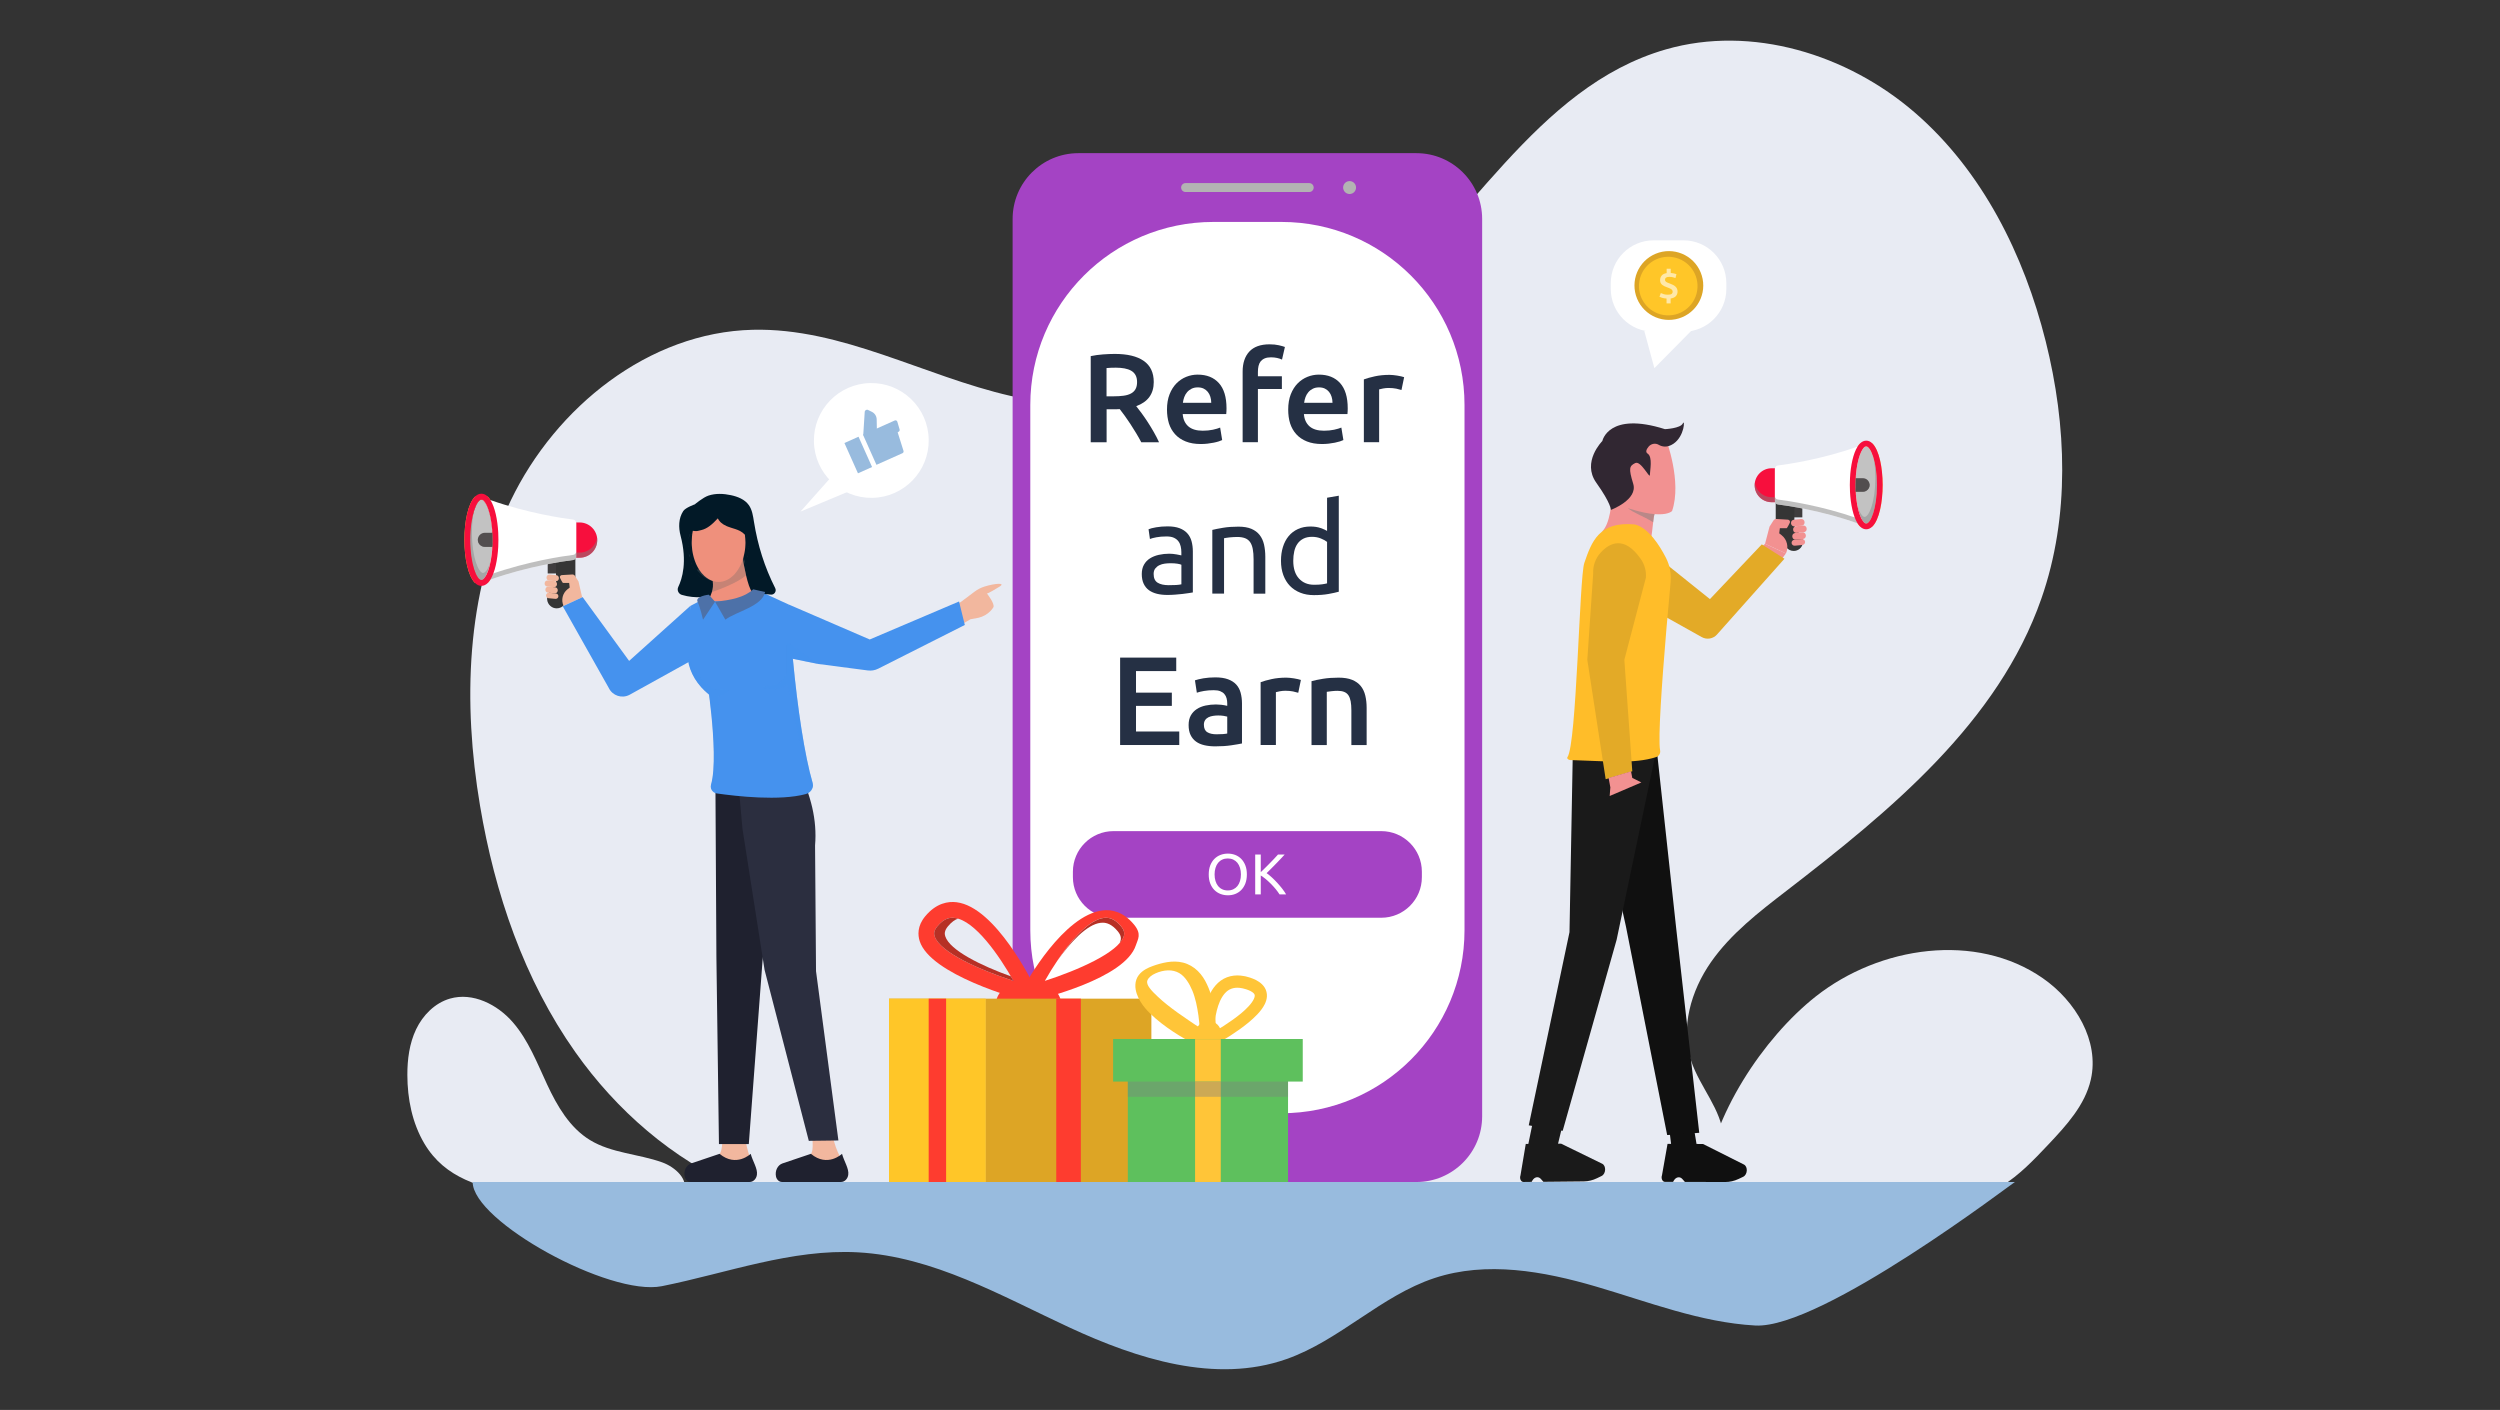<?xml version="1.0" encoding="UTF-8"?> <svg xmlns="http://www.w3.org/2000/svg" xmlns:xlink="http://www.w3.org/1999/xlink" version="1.1" id="Layer_1" x="0px" y="0px" viewBox="0 0 727 410" style="enable-background:new 0 0 727 410;" xml:space="preserve"><rect x="0" y="0" width="727" height="410" fill="#333333" stroke="none"/> <style type="text/css"> .st0{fill:#E1EBFD;} .st1{fill:#5EC05D;} .st2{fill:#FFFFFF;} .st3{opacity:0.27;fill:#5EC05D;} .st4{fill:url(#SVGID_1_);} .st5{fill:#A443C4;} .st6{fill:#752C89;} .st7{fill:url(#SVGID_00000106829046838018957140000006392544101461295255_);} .st8{opacity:0.27;} .st9{fill:#F8A23F;} .st10{opacity:0.84;} .st11{fill:url(#SVGID_00000091720342678853341280000017968011879498929319_);} .st12{fill:#FF8A1E;} .st13{fill:#FFA71E;} .st14{opacity:0.71;fill:#FFFFFF;} .st15{fill:#FF8A15;} .st16{opacity:0.93;} .st17{opacity:0.83;} .st18{opacity:0.91;} .st19{fill:url(#SVGID_00000055705226720321317550000015063573467779328697_);} .st20{fill:url(#SVGID_00000070832784232601609640000001319875397313628333_);} .st21{fill:url(#SVGID_00000090994765643049758040000006752110932903087497_);} .st22{fill:url(#SVGID_00000057150289336566971850000014843596848081835170_);} .st23{fill:url(#SVGID_00000048489506750258576770000011188659750492041358_);} .st24{fill:url(#SVGID_00000071534402920070647840000017569080589817703581_);} .st25{fill:url(#SVGID_00000031900729217072243390000015920199108771725701_);} .st26{fill:url(#SVGID_00000087387214587325958410000013417382210401875606_);} .st27{fill:url(#SVGID_00000126295793547209906940000002011283746436443558_);} .st28{fill:url(#SVGID_00000044886769674287184290000015565817681841305774_);} .st29{fill:url(#SVGID_00000142161633285107731500000005312378409096232094_);} .st30{fill:url(#SVGID_00000012464186427207890940000013059207919616006558_);} .st31{fill:url(#SVGID_00000071546860896568636600000004753459105440300447_);} .st32{fill:url(#SVGID_00000043453979713028601400000015100285922201262746_);} .st33{fill:#BDD0FB;} .st34{fill:#7D97F4;} .st35{fill:url(#SVGID_00000006675446049970666360000007993497116783845253_);} .st36{fill:url(#SVGID_00000041274950269255303750000005481576395872955527_);} .st37{fill:url(#SVGID_00000113312204814552360470000001749069396078881924_);} .st38{fill:url(#SVGID_00000080890988714634600940000009975230685746175422_);} .st39{fill:url(#SVGID_00000103961570974281299400000001636837590400808619_);} .st40{fill:url(#SVGID_00000101806889744998495780000010246245637582173622_);} .st41{fill:url(#SVGID_00000091720634734866771300000008107898698633442221_);} .st42{fill:#91B3FA;} .st43{fill:url(#SVGID_00000101104523651448359110000007117784971433396384_);} .st44{fill:url(#SVGID_00000041267408445928137070000005384410238026863539_);} .st45{fill:url(#SVGID_00000170965703827931437620000010640862929798250172_);} .st46{fill:url(#SVGID_00000060026685033788950860000000817301555640937641_);} .st47{fill:url(#SVGID_00000008843048849443088310000000240097916008295577_);} .st48{fill-rule:evenodd;clip-rule:evenodd;fill:#59AAA2;} .st49{fill:#317772;} .st50{fill-rule:evenodd;clip-rule:evenodd;fill:#549E9A;} .st51{fill-rule:evenodd;clip-rule:evenodd;fill:#63BAB3;} .st52{fill-rule:evenodd;clip-rule:evenodd;fill:#B7E4EF;} .st53{fill-rule:evenodd;clip-rule:evenodd;fill:#E1FBFF;} .st54{fill-rule:evenodd;clip-rule:evenodd;fill:#FFD258;} .st55{fill-rule:evenodd;clip-rule:evenodd;fill:#F59B17;} .st56{fill-rule:evenodd;clip-rule:evenodd;fill:#FCAE37;} .st57{fill:#FFD258;} .st58{fill-rule:evenodd;clip-rule:evenodd;fill:#5E80C7;} .st59{fill-rule:evenodd;clip-rule:evenodd;fill:#FFFFFF;} .st60{fill-rule:evenodd;clip-rule:evenodd;fill:#FE5054;} .st61{fill-rule:evenodd;clip-rule:evenodd;fill:#6D86A1;} .st62{fill-rule:evenodd;clip-rule:evenodd;fill:#8FA9C4;} .st63{fill-rule:evenodd;clip-rule:evenodd;fill:#C1D4E8;} .st64{fill:#47477F;} .st65{fill:#B7C2FB;} .st66{fill:#DBDFFF;} .st67{fill:#6252D7;} .st68{fill:none;stroke:#FFFFFF;stroke-width:5.669;stroke-linecap:round;stroke-linejoin:round;stroke-miterlimit:10;} .st69{fill:#0F1E36;} .st70{fill:#EE502D;} .st71{fill:none;stroke:#0F1E36;stroke-width:1.417;stroke-miterlimit:10;} .st72{fill:#F0A28D;} .st73{fill:none;stroke:#0F1E36;stroke-linecap:round;stroke-linejoin:round;stroke-miterlimit:10;} .st74{fill:#FEB8A6;} .st75{fill:url(#SVGID_00000003799181422625233200000010647881305496809354_);} .st76{fill:url(#SVGID_00000115487287090696116160000004350101007804300988_);} .st77{fill:url(#SVGID_00000027600540163712175550000017220383891171651243_);} .st78{fill:url(#SVGID_00000133497176043227855280000010014156674473650087_);} .st79{fill:url(#SVGID_00000050662990711040967850000007304822816227883146_);} .st80{fill:url(#SVGID_00000056419303772176739810000000847986642573376434_);} .st81{fill:url(#SVGID_00000137102953776511282340000014854273788395299753_);} .st82{fill:url(#SVGID_00000163043043591216665170000013688504651851753877_);} .st83{fill:url(#SVGID_00000015323148398408427240000015347969315473783718_);} .st84{fill:url(#SVGID_00000086666744676991084850000006220973682877439886_);} .st85{fill:url(#SVGID_00000150816519158655255570000005331452002309873302_);} .st86{fill:url(#SVGID_00000075122178440276717470000007920174404927523487_);} .st87{fill:url(#SVGID_00000144323398692774355720000016452759295678958758_);} .st88{fill:url(#SVGID_00000169559602085914625510000016476430593638267555_);} .st89{fill:#EA8500;} .st90{opacity:0.78;fill:#FFFFFF;} .st91{fill:#8E39AA;} .st92{fill:#B71A00;} .st93{fill-rule:evenodd;clip-rule:evenodd;fill:#EE502D;} .st94{fill:#049B00;} .st95{fill:#652082;} .st96{fill-rule:evenodd;clip-rule:evenodd;fill:#FFC795;} .st97{fill-rule:evenodd;clip-rule:evenodd;fill:#EEA87E;} .st98{fill-rule:evenodd;clip-rule:evenodd;fill:#3A505B;} .st99{fill-rule:evenodd;clip-rule:evenodd;fill:#E69468;} .st100{fill:#944C38;} .st101{fill-rule:evenodd;clip-rule:evenodd;fill:#944C38;} .st102{fill-rule:evenodd;clip-rule:evenodd;fill:#4B75BA;} .st103{fill-rule:evenodd;clip-rule:evenodd;fill:#47477F;} .st104{fill-rule:evenodd;clip-rule:evenodd;fill:#D9E8F7;} .st105{fill-rule:evenodd;clip-rule:evenodd;fill:#555586;} .st106{fill-rule:evenodd;clip-rule:evenodd;fill:#F2F9FF;} .st107{fill-rule:evenodd;clip-rule:evenodd;fill:#FFAECF;} .st108{fill-rule:evenodd;clip-rule:evenodd;fill:#FFC0D8;} .st109{fill-rule:evenodd;clip-rule:evenodd;fill:#7C3B2C;} .st110{fill:#8DC3C9;} .st111{fill:#FFAD6C;} .st112{fill:#FD9F60;} .st113{fill-rule:evenodd;clip-rule:evenodd;fill:#F48C50;} .st114{fill:#F48C50;} .st115{fill-rule:evenodd;clip-rule:evenodd;fill:#8DC3C9;} .st116{fill:#EEA87E;} .st117{fill:#1FE5DB;} .st118{fill:url(#SVGID_00000183953182459566095730000000180609801465979065_);} .st119{fill:url(#SVGID_00000066477145763278768470000001707708010399771023_);} .st120{fill:url(#SVGID_00000004532473168473389220000004859352084994622392_);} .st121{fill:url(#SVGID_00000182512695345507155900000005227976518317757063_);} .st122{fill:url(#SVGID_00000098210588198266046440000011613081550209484162_);} .st123{fill:url(#SVGID_00000011748045989570159560000013973524170517873282_);} .st124{fill:url(#SVGID_00000103238437308198680810000014326458357784472489_);} .st125{fill:url(#SVGID_00000146481421631342141670000010525879927062389932_);} .st126{fill:url(#SVGID_00000103266099081036611650000013692429303327037119_);} .st127{fill:url(#SVGID_00000013886896575574803010000006414327335612185256_);} .st128{fill:url(#SVGID_00000023249906878945665960000006364134150504795798_);} .st129{fill:url(#SVGID_00000102521709752935602920000011819940249739655095_);} .st130{fill:#E8EBF3;} .st131{fill:#B3B3B3;} .st132{fill:#253044;} .st133{fill:#FE3C2F;} .st134{fill:#B63025;} .st135{fill:#DDA525;} .st136{fill:#FFC628;} .st137{fill:#FFC538;} .st138{opacity:0.4;fill:#808080;} .st139{fill:#F2B79E;} .st140{fill:#1F212F;} .st141{fill:#2B2E3F;} .st142{fill:#4592EE;} .st143{fill:#021927;} .st144{fill:#EF907C;} .st145{opacity:0.3;fill:#666666;} .st146{fill:none;} .st147{fill:#C2C2C2;} .st148{fill:#A5A5A5;} .st149{fill:#3F3D3E;} .st150{fill:#F70F3D;} .st151{fill:#353535;} .st152{opacity:0.5;} .st153{fill:#808080;} .st154{fill:#524E4F;} .st155{fill:#4D71A8;} .st156{opacity:0.4;fill:#4592EE;} .st157{fill:#F29191;} .st158{fill:#E3AA27;} .st159{fill:#101010;} .st160{opacity:0.5;fill:#808080;} .st161{fill:#312732;} .st162{fill:#1A1A1A;} .st163{fill:#FFBD29;} .st164{fill:#00ABFB;} .st165{fill:#98BBDE;} .st166{fill:#FFE8A8;} .st167{fill:#E0C9BA;} .st168{fill:#DCA152;} .st169{fill:#6B0C93;} .st170{fill:#C47C26;} .st171{fill:#DCE5EF;} .st172{fill:#591C3D;} .st173{fill:#420F2C;} .st174{fill:#F2E5DC;} .st175{fill:#E0654A;} .st176{fill:#7A3457;} .st177{fill:#EF9D7F;} .st178{fill:#FCA800;} .st179{fill:#7300A3;} .st180{fill:#E2876A;} .st181{fill:#6FA0E8;} .st182{fill:#377DD1;} .st183{fill:#4A1651;} .st184{fill:#D87F64;} .st185{opacity:0.3;fill:#FFFFFF;} .st186{opacity:0.38;fill:#FFFFFF;} </style> <g> <g> <g> <path class="st130" d="M123.4,332.54c-3.53-5.96-4.93-13.01-4.94-19.93c-0.01-4.55,0.59-9.19,2.55-13.3 c1.97-4.11,5.45-7.64,9.82-8.91c6.63-1.93,13.82,1.69,18.33,6.91c4.52,5.22,7.03,11.82,9.95,18.07 c2.92,6.26,6.57,12.56,12.46,16.15c6.27,3.83,14.06,4,20.98,6.48c3.79,1.36,7.93,5.06,6.19,8.69c-1.22,2.54-4.53,3.1-7.34,3.26 c-13.55,0.78-27.2-0.09-40.55-2.58C139.92,345.34,129.46,342.78,123.4,332.54z"></path> <path class="st130" d="M528.05,289.75c18.57-14.63,46.59-18.77,66.01-5.28c9.47,6.58,16.5,18.19,13.96,29.44 c-1.69,7.47-7.16,13.41-12.41,18.97c-4.16,4.41-8.39,8.86-13.55,12.04c-7.09,4.36-15.48,6.02-23.73,7.19 c-12.72,1.8-25.58,2.62-38.43,2.44c-9.28-0.13-25.5,2.95-24.23-9.94C497.63,324.7,512.72,301.83,528.05,289.75z"></path> <path class="st130" d="M167.32,305.98c-14.92-21.1-23.45-46.21-27.73-71.7c-5-29.79-4.15-61.51,8.94-88.73 s40.16-48.92,70.35-49.65c25.93-0.63,49.73,13.44,75,19.23c35.3,8.09,74.12-0.98,102.18-23.87c30.63-25,50.4-65.97,88.39-76.9 c24.94-7.17,52.75,1.41,72.38,18.38c19.63,16.97,31.75,41.33,38.06,66.5c6.14,24.53,7.08,50.91-1.24,74.79 c-12.56,36.05-43.93,61.73-74.17,85.04c-8.01,6.17-16.17,12.46-21.95,20.75s-8.91,19.08-5.74,28.68 c2.54,7.68,8.87,14.12,9.4,22.19c0.51,7.79-4.81,15.05-11.51,19.07c-6.7,4.02-14.61,5.41-22.33,6.59 c-43.11,6.63-86.84,9.16-130.42,7.62c-40.01-1.41-85.24-2.7-122.36-18.68C195.51,337.1,179.25,322.86,167.32,305.98z"></path> <g> <path class="st5" d="M411.88,343.73H313.6c-10.57,0-19.13-8.57-19.13-19.13V63.67c0-10.57,8.57-19.13,19.13-19.13h98.28 c10.57,0,19.13,8.57,19.13,19.13v260.92C431.02,335.16,422.45,343.73,411.88,343.73z"></path> <path class="st2" d="M299.61,270.5V117.77c0-29.4,23.83-53.23,53.23-53.23h19.81c29.4,0,53.23,23.83,53.23,53.23V270.5 c0,29.4-23.83,53.23-53.23,53.23h-19.81C323.44,323.72,299.61,299.89,299.61,270.5z"></path> <path class="st131" d="M380.72,55.84h-35.95c-0.72,0-1.3-0.58-1.3-1.3l0,0c0-0.72,0.58-1.3,1.3-1.3h35.95 c0.72,0,1.3,0.58,1.3,1.3l0,0C382.02,55.26,381.44,55.84,380.72,55.84z"></path> <circle class="st131" cx="392.46" cy="54.54" r="1.88"></circle> <g> <g> <path class="st132" d="M324.17,102.92c3.67,0,6.48,0.67,8.42,2.02c1.94,1.35,2.92,3.4,2.92,6.16c0,3.45-1.7,5.78-5.1,7.01 c0.46,0.56,0.99,1.25,1.58,2.06c0.59,0.81,1.19,1.68,1.8,2.62c0.61,0.94,1.2,1.91,1.76,2.9c0.56,0.99,1.07,1.96,1.5,2.92 h-5.17c-0.46-0.88-0.96-1.77-1.5-2.66c-0.54-0.89-1.08-1.76-1.63-2.6c-0.55-0.84-1.1-1.64-1.63-2.38 c-0.54-0.75-1.04-1.41-1.5-2c-0.34,0.02-0.64,0.04-0.88,0.04c-0.24,0-0.48,0-0.7,0h-2.24v9.61h-4.62v-25.06 c1.13-0.24,2.32-0.41,3.59-0.5C322.03,102.97,323.16,102.92,324.17,102.92z M324.5,106.92c-0.98,0-1.88,0.04-2.72,0.11v8.22 h2.02c1.13,0,2.12-0.06,2.97-0.18c0.86-0.12,1.57-0.34,2.15-0.66c0.58-0.32,1.01-0.74,1.3-1.28c0.3-0.54,0.44-1.22,0.44-2.05 c0-0.78-0.15-1.44-0.44-1.98c-0.29-0.54-0.71-0.97-1.27-1.29c-0.55-0.32-1.2-0.54-1.96-0.68 C326.23,106.99,325.4,106.92,324.5,106.92z"></path> <path class="st132" d="M339.36,119.1c0-1.69,0.25-3.17,0.75-4.44c0.5-1.27,1.17-2.33,2-3.17c0.83-0.84,1.79-1.48,2.86-1.91 c1.07-0.43,2.18-0.64,3.3-0.64c2.64,0,4.7,0.82,6.18,2.46c1.48,1.64,2.22,4.08,2.22,7.34c0,0.24-0.01,0.52-0.02,0.83 c-0.01,0.31-0.03,0.58-0.06,0.83h-12.66c0.12,1.54,0.67,2.73,1.63,3.58c0.96,0.84,2.36,1.27,4.2,1.27 c1.07,0,2.06-0.1,2.95-0.29c0.89-0.2,1.59-0.4,2.11-0.62l0.59,3.63c-0.24,0.12-0.58,0.25-1.01,0.39s-0.92,0.26-1.47,0.37 c-0.55,0.11-1.15,0.2-1.78,0.28c-0.64,0.07-1.29,0.11-1.95,0.11c-1.69,0-3.15-0.25-4.4-0.75c-1.25-0.5-2.27-1.2-3.08-2.09 c-0.81-0.89-1.41-1.95-1.8-3.16C339.55,121.87,339.36,120.54,339.36,119.1z M352.23,117.12c0-0.61-0.09-1.19-0.26-1.74 c-0.17-0.55-0.42-1.03-0.75-1.43c-0.33-0.4-0.73-0.72-1.21-0.95c-0.47-0.23-1.04-0.35-1.7-0.35c-0.68,0-1.28,0.13-1.8,0.39 c-0.51,0.26-0.95,0.59-1.3,1.01c-0.36,0.42-0.63,0.89-0.83,1.43c-0.19,0.54-0.33,1.09-0.4,1.65H352.23z"></path> <path class="st132" d="M369.18,100.13c1.03,0,1.93,0.09,2.71,0.27c0.78,0.18,1.37,0.35,1.76,0.5l-0.84,3.67 c-0.42-0.2-0.9-0.36-1.45-0.48c-0.55-0.12-1.14-0.18-1.78-0.18c-0.71,0-1.31,0.1-1.8,0.31c-0.49,0.21-0.88,0.5-1.18,0.86 c-0.29,0.37-0.5,0.81-0.62,1.34c-0.12,0.53-0.18,1.09-0.18,1.71v1.28h6.97v3.71h-6.97v15.48h-4.44v-20.55 c0-2.47,0.65-4.41,1.94-5.81C364.61,100.84,366.56,100.13,369.18,100.13z"></path> <path class="st132" d="M374.61,119.1c0-1.69,0.25-3.17,0.75-4.44c0.5-1.27,1.17-2.33,2-3.17c0.83-0.84,1.79-1.48,2.86-1.91 c1.07-0.43,2.18-0.64,3.3-0.64c2.64,0,4.7,0.82,6.18,2.46c1.48,1.64,2.22,4.08,2.22,7.34c0,0.24-0.01,0.52-0.02,0.83 c-0.01,0.31-0.03,0.58-0.06,0.83h-12.66c0.12,1.54,0.67,2.73,1.63,3.58c0.96,0.84,2.36,1.27,4.2,1.27 c1.07,0,2.06-0.1,2.95-0.29c0.89-0.2,1.59-0.4,2.11-0.62l0.59,3.63c-0.24,0.12-0.58,0.25-1.01,0.39 c-0.43,0.13-0.92,0.26-1.47,0.37c-0.55,0.11-1.15,0.2-1.78,0.28c-0.64,0.07-1.29,0.11-1.95,0.11c-1.69,0-3.15-0.25-4.4-0.75 c-1.25-0.5-2.27-1.2-3.08-2.09c-0.81-0.89-1.41-1.95-1.8-3.16S374.61,120.54,374.61,119.1z M387.49,117.12 c0-0.61-0.09-1.19-0.26-1.74c-0.17-0.55-0.42-1.03-0.75-1.43c-0.33-0.4-0.73-0.72-1.21-0.95c-0.47-0.23-1.04-0.35-1.7-0.35 c-0.68,0-1.28,0.13-1.8,0.39c-0.51,0.26-0.95,0.59-1.3,1.01c-0.36,0.42-0.63,0.89-0.83,1.43c-0.19,0.54-0.33,1.09-0.4,1.65 H387.49z"></path> <path class="st132" d="M407.55,113.41c-0.37-0.12-0.87-0.25-1.52-0.39c-0.65-0.13-1.4-0.2-2.26-0.2 c-0.49,0-1.01,0.05-1.56,0.15c-0.55,0.1-0.93,0.18-1.16,0.26v15.37h-4.44v-18.27c0.86-0.32,1.93-0.62,3.21-0.9 c1.28-0.28,2.71-0.42,4.28-0.42c0.29,0,0.64,0.02,1.03,0.06c0.39,0.04,0.78,0.09,1.17,0.15c0.39,0.06,0.77,0.13,1.14,0.22 c0.37,0.09,0.66,0.17,0.88,0.24L407.55,113.41z"></path> </g> <g> <path class="st132" d="M339.54,153.07c1.37,0,2.53,0.18,3.47,0.53c0.94,0.36,1.7,0.86,2.27,1.5c0.58,0.65,0.99,1.42,1.23,2.31 c0.24,0.89,0.37,1.88,0.37,2.95v11.92c-0.29,0.05-0.7,0.12-1.23,0.2c-0.53,0.09-1.12,0.17-1.78,0.24 c-0.66,0.07-1.37,0.14-2.14,0.2c-0.77,0.06-1.54,0.09-2.29,0.09c-1.08,0-2.07-0.11-2.97-0.33c-0.9-0.22-1.69-0.57-2.35-1.04 c-0.66-0.48-1.17-1.11-1.54-1.89c-0.37-0.78-0.55-1.72-0.55-2.82c0-1.05,0.21-1.96,0.64-2.72c0.43-0.76,1.01-1.37,1.74-1.83 c0.73-0.46,1.59-0.81,2.57-1.03c0.98-0.22,2.01-0.33,3.08-0.33c0.34,0,0.7,0.02,1.07,0.06c0.37,0.04,0.71,0.09,1.04,0.15 c0.33,0.06,0.62,0.12,0.86,0.17c0.24,0.05,0.41,0.09,0.51,0.11v-0.95c0-0.56-0.06-1.12-0.19-1.67 c-0.12-0.55-0.34-1.04-0.66-1.47c-0.32-0.43-0.75-0.77-1.3-1.03c-0.55-0.26-1.27-0.39-2.15-0.39c-1.13,0-2.11,0.08-2.95,0.24 c-0.84,0.16-1.47,0.32-1.89,0.5l-0.4-2.83c0.44-0.2,1.17-0.39,2.2-0.57C337.23,153.16,338.34,153.07,339.54,153.07z M339.84,170.17c0.81,0,1.52-0.02,2.15-0.05c0.62-0.04,1.14-0.1,1.56-0.2v-5.69c-0.24-0.12-0.64-0.23-1.19-0.31 c-0.55-0.09-1.22-0.13-2-0.13c-0.51,0-1.06,0.04-1.63,0.11c-0.58,0.07-1.1,0.23-1.58,0.46c-0.48,0.23-0.87,0.55-1.19,0.95 c-0.32,0.4-0.48,0.94-0.48,1.6c0,1.22,0.39,2.07,1.18,2.55C337.43,169.93,338.49,170.17,339.84,170.17z"></path> <path class="st132" d="M352.53,154.1c0.78-0.2,1.82-0.4,3.12-0.62c1.3-0.22,2.79-0.33,4.48-0.33c1.51,0,2.77,0.21,3.78,0.64 c1,0.43,1.8,1.03,2.4,1.8c0.6,0.77,1.02,1.69,1.27,2.77c0.24,1.08,0.37,2.26,0.37,3.56v10.71h-3.41v-9.98 c0-1.17-0.08-2.18-0.24-3.01c-0.16-0.83-0.42-1.5-0.79-2.02c-0.37-0.51-0.86-0.89-1.47-1.12c-0.61-0.23-1.37-0.35-2.27-0.35 c-0.37,0-0.75,0.01-1.14,0.04c-0.39,0.02-0.76,0.06-1.12,0.09c-0.36,0.04-0.67,0.08-0.95,0.13c-0.28,0.05-0.48,0.09-0.61,0.11 v16.11h-3.41V154.1z"></path> <path class="st132" d="M385.91,144.74l3.41-0.59v27.92c-0.79,0.22-1.79,0.44-3.01,0.66c-1.22,0.22-2.63,0.33-4.22,0.33 c-1.47,0-2.79-0.23-3.96-0.7c-1.17-0.46-2.18-1.12-3.01-1.98c-0.83-0.86-1.47-1.9-1.93-3.14c-0.45-1.24-0.68-2.62-0.68-4.16 c0-1.47,0.19-2.81,0.57-4.03c0.38-1.22,0.93-2.27,1.67-3.16c0.73-0.88,1.63-1.56,2.7-2.05c1.07-0.49,2.28-0.73,3.65-0.73 c1.1,0,2.07,0.15,2.92,0.44c0.84,0.29,1.47,0.58,1.89,0.84V144.74z M385.91,157.58c-0.42-0.34-1.02-0.67-1.8-0.99 c-0.79-0.32-1.64-0.48-2.57-0.48c-0.98,0-1.82,0.18-2.51,0.53c-0.7,0.36-1.27,0.84-1.71,1.47c-0.44,0.62-0.76,1.36-0.95,2.22 c-0.2,0.86-0.29,1.77-0.29,2.75c0,2.23,0.55,3.94,1.65,5.15c1.1,1.21,2.57,1.82,4.4,1.82c0.93,0,1.71-0.04,2.33-0.13 c0.62-0.09,1.11-0.18,1.45-0.28V157.58z"></path> </g> <g> <path class="st132" d="M325.73,216.65v-25.42h16.32v3.92h-11.7v6.27h10.42v3.85h-10.42v7.45h12.58v3.93H325.73z"></path> <path class="st132" d="M353.39,196.98c1.47,0,2.7,0.18,3.71,0.55c1,0.37,1.8,0.88,2.4,1.54c0.6,0.66,1.03,1.46,1.28,2.4 s0.39,1.97,0.39,3.1v11.63c-0.68,0.15-1.72,0.32-3.1,0.53c-1.38,0.21-2.94,0.31-4.68,0.31c-1.15,0-2.2-0.11-3.15-0.33 c-0.96-0.22-1.77-0.57-2.44-1.06c-0.67-0.49-1.2-1.12-1.58-1.91c-0.38-0.78-0.57-1.75-0.57-2.9c0-1.1,0.21-2.03,0.64-2.79 c0.43-0.76,1.01-1.37,1.74-1.85c0.73-0.48,1.59-0.82,2.55-1.03c0.97-0.21,1.98-0.31,3.03-0.31c0.49,0,1,0.03,1.54,0.09 c0.54,0.06,1.11,0.16,1.73,0.31v-0.73c0-0.51-0.06-1-0.19-1.47s-0.33-0.87-0.64-1.23c-0.3-0.36-0.71-0.63-1.21-0.83 c-0.5-0.2-1.13-0.29-1.89-0.29c-1.03,0-1.97,0.07-2.82,0.22c-0.86,0.15-1.56,0.32-2.09,0.51l-0.55-3.6 c0.56-0.2,1.38-0.39,2.46-0.59C351.02,197.08,352.17,196.98,353.39,196.98z M353.76,213.53c1.37,0,2.41-0.07,3.12-0.22v-4.92 c-0.24-0.07-0.6-0.15-1.07-0.22c-0.46-0.07-0.98-0.11-1.54-0.11c-0.49,0-0.99,0.04-1.48,0.11c-0.5,0.07-0.96,0.21-1.36,0.4 c-0.4,0.2-0.73,0.47-0.97,0.83c-0.24,0.36-0.37,0.8-0.37,1.34c0,1.05,0.33,1.78,0.99,2.18 C351.74,213.33,352.63,213.53,353.76,213.53z"></path> <path class="st132" d="M377.53,201.46c-0.37-0.12-0.87-0.25-1.52-0.39c-0.65-0.13-1.4-0.2-2.26-0.2 c-0.49,0-1.01,0.05-1.56,0.15c-0.55,0.1-0.93,0.18-1.16,0.26v15.37h-4.44v-18.27c0.86-0.32,1.93-0.62,3.21-0.9 c1.28-0.28,2.71-0.42,4.28-0.42c0.29,0,0.64,0.02,1.03,0.06c0.39,0.04,0.78,0.09,1.17,0.15c0.39,0.06,0.77,0.13,1.14,0.22 c0.37,0.09,0.66,0.17,0.88,0.24L377.53,201.46z"></path> <path class="st132" d="M381.38,198.09c0.86-0.24,1.97-0.48,3.34-0.7c1.37-0.22,2.89-0.33,4.55-0.33 c1.56,0,2.88,0.21,3.93,0.64c1.05,0.43,1.89,1.03,2.51,1.8c0.62,0.77,1.06,1.7,1.32,2.79c0.26,1.09,0.39,2.28,0.39,3.58v10.79 h-4.44v-10.09c0-1.03-0.07-1.9-0.2-2.62c-0.14-0.72-0.36-1.31-0.66-1.76c-0.3-0.45-0.72-0.78-1.24-0.99 c-0.53-0.21-1.17-0.31-1.93-0.31c-0.56,0-1.15,0.04-1.76,0.11c-0.61,0.07-1.07,0.13-1.36,0.18v15.48h-4.44V198.09z"></path> </g> </g> <path class="st5" d="M401.67,266.88h-77.86c-6.52,0-11.81-5.29-11.81-11.81v-1.57c0-6.52,5.29-11.81,11.81-11.81h77.86 c6.52,0,11.81,5.29,11.81,11.81v1.57C413.49,261.59,408.2,266.88,401.67,266.88z"></path> <g> <path class="st2" d="M351.5,254.29c0-0.99,0.15-1.87,0.44-2.63c0.3-0.76,0.7-1.39,1.21-1.9c0.51-0.51,1.1-0.89,1.78-1.15 c0.67-0.26,1.39-0.38,2.15-0.38c0.75,0,1.45,0.13,2.12,0.38c0.66,0.26,1.25,0.64,1.75,1.15c0.5,0.51,0.9,1.14,1.2,1.9 c0.3,0.76,0.44,1.64,0.44,2.63c0,0.99-0.15,1.87-0.44,2.63c-0.3,0.76-0.7,1.39-1.2,1.9s-1.09,0.89-1.75,1.15 c-0.66,0.26-1.37,0.38-2.12,0.38c-0.76,0-1.48-0.13-2.15-0.38c-0.68-0.26-1.27-0.64-1.78-1.15c-0.51-0.51-0.91-1.14-1.21-1.9 C351.64,256.16,351.5,255.28,351.5,254.29z M353.2,254.29c0,0.7,0.09,1.34,0.27,1.92s0.43,1.06,0.76,1.47 c0.33,0.4,0.73,0.71,1.21,0.93c0.47,0.22,1.01,0.33,1.6,0.33s1.12-0.11,1.59-0.33c0.47-0.22,0.87-0.53,1.2-0.93 c0.33-0.4,0.58-0.89,0.76-1.47c0.18-0.58,0.27-1.21,0.27-1.92c0-0.7-0.09-1.34-0.27-1.92c-0.18-0.58-0.43-1.06-0.76-1.47 c-0.33-0.4-0.73-0.71-1.2-0.93c-0.47-0.22-1-0.33-1.59-0.33s-1.12,0.11-1.6,0.33c-0.48,0.22-0.88,0.53-1.21,0.93 c-0.33,0.4-0.58,0.89-0.76,1.47C353.29,252.94,353.2,253.58,353.2,254.29z"></path> <path class="st2" d="M373.59,248.49c-0.35,0.38-0.74,0.8-1.17,1.26c-0.43,0.46-0.89,0.94-1.36,1.42 c-0.47,0.49-0.95,0.96-1.41,1.43c-0.47,0.47-0.91,0.9-1.32,1.31c0.48,0.33,0.99,0.75,1.52,1.24c0.54,0.49,1.06,1.02,1.57,1.57 c0.51,0.56,1,1.13,1.45,1.71c0.45,0.58,0.83,1.13,1.13,1.66h-1.91c-0.34-0.52-0.72-1.05-1.16-1.58 c-0.44-0.53-0.9-1.04-1.38-1.52c-0.49-0.49-0.98-0.93-1.47-1.35c-0.5-0.41-0.98-0.76-1.45-1.05v5.51h-1.62v-11.61h1.62v5.13 c0.39-0.37,0.82-0.79,1.29-1.25c0.47-0.46,0.93-0.93,1.39-1.4c0.46-0.47,0.89-0.92,1.3-1.35c0.41-0.43,0.75-0.81,1.03-1.13 H373.59z"></path> </g> </g> <g> <circle class="st133" cx="295.91" cy="292.48" r="6.39"></circle> <circle class="st133" cx="302.29" cy="292.48" r="6.39"></circle> <g> <g> <g> <path class="st133" d="M295.07,292.48l2.15-4.49c1.18-2.48,12.09-21.84,23.41-23.24c2.37-0.29,5.88,0.18,9.12,4.09 c2.34,2.82,1.12,4.27,0.57,6.01c-3.13,9.79-27.56,15.58-30.43,16.35L295.07,292.48z M321.63,266.88 c-0.23,0-0.44,0.02-0.64,0.04c-5.52,0.68-12.58,10.24-17.15,18.32c9.62-3.1,21.44-8.28,22.94-12.97 c0.21-0.65,0.31-1.57-0.77-2.88C324.28,267.3,322.76,266.88,321.63,266.88z"></path> </g> <g> <path class="st134" d="M326.01,269.39c-1.73-2.08-3.25-2.5-4.38-2.5c-0.22,0-0.44,0.02-0.63,0.04 c-4.26,0.53-9.45,6.35-13.7,12.71c4.05-5.78,8.78-10.8,12.73-11.28c0.19-0.03,0.41-0.04,0.64-0.04c1.13,0,2.65,0.42,4.38,2.5 c1.08,1.31,0.98,2.23,0.77,2.88c-0.06,0.18-0.13,0.37-0.22,0.56c0.58-0.66,0.99-1.33,1.2-1.98 C326.99,271.61,327.09,270.69,326.01,269.39z"></path> </g> </g> <g> <g> <path class="st133" d="M303.52,292.48l-4.81-1.28c-2.87-0.76-28.14-7.75-31.27-17.53c-0.55-1.73-0.73-4.39,1.61-7.21 c3.24-3.91,6.75-4.39,9.12-4.09c11.32,1.4,22.03,23.15,23.21,25.63L303.52,292.48z M276.96,266.88 c-1.13,0-2.65,0.42-4.38,2.51c-1.08,1.31-0.98,2.23-0.77,2.88c1.5,4.7,13.31,9.87,22.92,12.97 c-4.1-7.25-11.17-17.58-17.14-18.31C277.4,266.9,277.19,266.88,276.96,266.88z"></path> </g> <g> <path class="st134" d="M293.97,283.93c-8.68-3.13-17.78-7.58-19.09-11.66c-0.21-0.65-0.31-1.57,0.77-2.88 c1.07-1.3,2.07-1.95,2.94-2.25c-0.34-0.1-0.67-0.17-1.01-0.21c-0.19-0.03-0.41-0.04-0.63-0.04c-1.13,0-2.66,0.42-4.38,2.5 c-1.08,1.31-0.98,2.23-0.77,2.88c1.5,4.69,13.31,9.87,22.92,12.97C294.49,284.81,294.23,284.37,293.97,283.93z"></path> </g> </g> </g> <g> <rect x="286.65" y="290.41" class="st135" width="48.17" height="53.32"></rect> <rect x="258.53" y="290.41" class="st135" width="28.12" height="53.32"></rect> <rect x="258.53" y="290.41" class="st136" width="28.12" height="53.32"></rect> <rect x="307.16" y="290.41" class="st133" width="7.15" height="53.32"></rect> <rect x="270.06" y="290.41" class="st133" width="5.07" height="53.32"></rect> </g> </g> <g> <g> <path class="st137" d="M350.42,304.5c-0.17-0.11-0.37-0.27-0.52-0.48c-0.16-0.21-0.27-0.47-0.31-0.71 c-0.02-0.1-0.04-0.27-0.04-0.28l0-0.01l0-0.03l-0.01-0.11l-0.01-0.22l-0.01-0.42l-0.01-0.84c0-0.56,0.01-1.12,0.03-1.67 c0.04-1.12,0.13-2.23,0.26-3.35c0.3-2.23,0.77-4.48,1.73-6.69c0.49-1.1,1.12-2.19,1.98-3.17c0.86-0.98,1.99-1.84,3.3-2.33 c1.3-0.49,2.69-0.62,3.97-0.49c0.32,0.03,0.63,0.09,0.94,0.14c0.15,0.03,0.31,0.05,0.47,0.08l0.44,0.12 c0.3,0.08,0.59,0.16,0.89,0.25c0.29,0.11,0.58,0.19,0.87,0.32c0.58,0.23,1.17,0.52,1.76,0.93c0.58,0.4,1.18,0.93,1.64,1.68 c0.47,0.74,0.68,1.71,0.63,2.55c-0.05,0.86-0.31,1.57-0.6,2.19c-0.3,0.62-0.66,1.16-1.03,1.65c-0.37,0.5-0.76,0.95-1.16,1.37 c-0.81,0.85-1.65,1.61-2.51,2.33c-1.73,1.43-3.53,2.69-5.37,3.88c-0.92,0.59-1.85,1.16-2.79,1.72 c-0.47,0.28-0.94,0.56-1.41,0.83l-0.72,0.4l-0.36,0.2l-0.18,0.1l-0.09,0.05l-0.09,0.04c-0.15,0.07-0.33,0.14-0.54,0.17 C351.13,304.76,350.7,304.65,350.42,304.5z M352.11,301.52c-0.24-0.16-0.65-0.28-1.03-0.23c-0.19,0.02-0.35,0.08-0.49,0.14 c-0.1,0.05-0.04,0.02-0.05,0.03l0.01-0.01l0.08-0.04l0.17-0.09l0.34-0.19l0.69-0.38c0.46-0.26,0.91-0.52,1.37-0.78 c0.91-0.53,1.8-1.08,2.68-1.65c1.76-1.14,3.47-2.34,5.04-3.64c0.78-0.65,1.53-1.33,2.18-2.05c0.66-0.71,1.23-1.47,1.54-2.17 c0.16-0.34,0.24-0.67,0.24-0.89c-0.01-0.22-0.03-0.35-0.14-0.52c-0.21-0.34-0.88-0.82-1.71-1.13c-0.2-0.09-0.43-0.15-0.64-0.23 l-0.66-0.18l-0.33-0.09c-0.11-0.03-0.22-0.04-0.33-0.06c-0.22-0.03-0.43-0.08-0.65-0.1c-0.85-0.08-1.64,0-2.35,0.27 c-0.71,0.26-1.34,0.72-1.89,1.34c-0.55,0.62-1.02,1.4-1.41,2.25c-0.76,1.72-1.21,3.7-1.48,5.7c-0.14,1.01-0.23,2.03-0.28,3.05 c-0.02,0.51-0.04,1.02-0.05,1.54l0,0.77l0.01,0.38l0,0.19l0,0.09l0,0.02l0,0.01c0,0-0.01-0.17-0.03-0.26 c-0.05-0.22-0.15-0.46-0.31-0.66C352.48,301.75,352.28,301.61,352.11,301.52z"></path> <path class="st137" d="M350.17,301.14c-0.44,0.21-0.94,0.81-1.04,1.39c-0.1,0.71-0.03,0.19-0.05,0.34l0-0.03l0-0.05l0-0.11 l-0.01-0.23l-0.02-0.48l-0.04-0.96c-0.04-0.64-0.07-1.28-0.12-1.92c-0.09-1.28-0.23-2.55-0.39-3.81 c-0.08-0.63-0.19-1.25-0.3-1.87c-0.11-0.62-0.23-1.23-0.37-1.83c-0.3-1.2-0.62-2.37-1.07-3.46c-0.45-1.08-0.98-2.08-1.59-2.96 c-0.61-0.88-1.32-1.65-2.25-2.19c-0.93-0.54-2.08-0.83-3.28-0.79c-1.2,0.04-2.46,0.35-3.59,0.86 c-0.28,0.12-0.55,0.27-0.81,0.41c-0.25,0.16-0.49,0.32-0.7,0.5c-0.42,0.36-0.74,0.76-0.87,1.15c-0.15,0.38-0.09,0.72,0.01,1.07 c0.11,0.35,0.34,0.75,0.64,1.15c0.6,0.81,1.42,1.63,2.3,2.45c0.88,0.82,1.81,1.65,2.81,2.43c1.98,1.58,4.11,3.07,6.28,4.54 l1.63,1.1l1.64,1.09l1.64,1.09l0.82,0.55l0.41,0.28l0.2,0.14l0.1,0.07l0.01,0.01c-0.01-0.01,0.06,0.03-0.07-0.03 c-0.17-0.08-0.39-0.15-0.62-0.18C350.99,300.78,350.47,300.93,350.17,301.14z M352.29,304.89c-0.34,0.19-0.89,0.32-1.4,0.24 c-0.25-0.04-0.49-0.11-0.68-0.2c-0.13-0.07-0.07-0.04-0.1-0.05l-0.02-0.01l-0.12-0.05l-0.24-0.1l-0.48-0.21 c-0.32-0.14-0.63-0.29-0.94-0.44c-0.63-0.29-1.24-0.61-1.85-0.93c-0.61-0.31-1.21-0.65-1.81-0.99c-0.6-0.34-1.2-0.68-1.79-1.05 c-2.35-1.45-4.64-3.05-6.79-4.9c-1.07-0.94-2.13-1.92-3.09-3.07c-0.95-1.15-1.82-2.46-2.39-4.08 c-0.27-0.81-0.48-1.72-0.42-2.72c0.04-0.99,0.4-2.03,0.99-2.78c0.58-0.76,1.28-1.28,1.96-1.68c0.69-0.4,1.38-0.7,2.07-0.94 c1.36-0.5,2.73-0.88,4.2-1.13c1.46-0.23,3.06-0.28,4.66,0.13c1.6,0.4,3.11,1.29,4.27,2.43c1.17,1.14,2.02,2.49,2.66,3.87 c0.65,1.37,1.14,2.77,1.49,4.18c0.37,1.41,0.63,2.82,0.8,4.23c0.18,1.41,0.27,2.82,0.29,4.23c0,0.7,0.01,1.41-0.02,2.11 c-0.02,0.35-0.03,0.7-0.06,1.06l-0.04,0.53l-0.03,0.27l-0.02,0.14l-0.01,0.07l0,0.04l-0.05,0.38 C353.23,304.05,352.73,304.67,352.29,304.89z"></path> <ellipse transform="matrix(0.924 -0.383 0.383 0.924 -88.332 157.314)" class="st137" cx="351.27" cy="300.69" rx="3.74" ry="3.74"></ellipse> </g> <rect x="327.97" y="304.44" class="st1" width="46.59" height="39.29"></rect> <rect x="323.69" y="302.14" class="st1" width="55.15" height="12.38"></rect> <rect x="347.53" y="314.52" class="st137" width="7.47" height="29.2"></rect> <rect x="347.53" y="302.18" class="st137" width="7.47" height="12.34"></rect> <rect x="327.97" y="314.52" class="st138" width="46.59" height="4.43"></rect> </g> <g> <g> <path class="st139" d="M236.15,326.84c-0.2,3.59,0.81,7.72-0.51,8.93l3.53,2.8l5.95-0.81c0,0-2.82-3.83-3.42-10.38 L236.15,326.84z"></path> <path class="st140" d="M244.86,335.53c0,0-4.19,4.05-9.05,0l-8.26,2.79c-1.41,0.48-2.24,2.15-1.89,3.81v0 c0.2,0.93,0.92,1.59,1.74,1.59l17.16,0c1.04,0,1.93-0.87,2.11-2.06C246.95,339.87,245.46,337.75,244.86,335.53z"></path> </g> <path class="st139" d="M210.15,326.9c-0.2,3.59,0.25,7.65-1.07,8.87l3.53,2.8l5.95-0.81c0,0-1.72-3.61-2.33-10.16L210.15,326.9z "></path> <path class="st140" d="M218.3,335.53c0,0-4.19,4.05-9.05,0l-8.26,2.79c-1.41,0.48-2.24,2.15-1.89,3.81v0 c0.2,0.93,0.92,1.59,1.74,1.59l17.16,0c1.04,0,1.93-0.87,2.11-2.06C220.39,339.87,218.9,337.75,218.3,335.53z"></path> <polygon class="st140" points="208.03,225.13 208.33,278.35 209.07,332.7 217.75,332.7 221.74,279.48 227.47,225.73 "></polygon> <path class="st141" d="M214.16,221.43l1.76,19.62l6.42,41l12.86,49.71l8.61-0.11l-6.51-49.23l-0.28-36.57 c0.64-7.45-1.27-14.68-4.62-21.43L214.16,221.43z"></path> <g> <path class="st142" d="M236.26,229.2c-0.28,0.79-0.96,1.45-1.88,1.7c-7.59,2.09-20.29,0.64-25.89-0.16 c-0.44-0.06-0.83-0.25-1.13-0.52c-0.56-0.5-0.82-1.27-0.6-2.04c1.35-4.6,0.73-14.06,0.11-20.25c-0.35-3.48-0.69-5.93-0.69-5.93 c-3.36-2.71-5.6-6.29-6.14-10.18c-0.17-1.21-0.17-2.45,0.01-3.71l0.67-11.89l2.35-1.24l17.66-3.13l8.61,3.94 c0.23,3.92,0.52,7.86,0.85,11.73c0.12,1.36,0.24,2.72,0.37,4.07c1.39,14.68,3.42,28.08,5.74,36.06 C236.46,228.18,236.44,228.72,236.26,229.2z"></path> <g> <path class="st143" d="M225.43,171.03c-3.1-6.14-5.07-12.4-6.18-19.3c-0.27-1.7-0.51-3.48-1.51-4.87 c-1.18-1.65-3.23-2.45-5.21-2.87c-2.15-0.46-4.43-0.56-6.51,0.13c-1.59,0.53-3.98,2.55-3.98,2.55s-2.7,0.94-3.36,1.96 c-1.37,2.1-1.41,4.73-0.77,7.15c2,7.56,0.47,12.54-0.67,14.9c-0.44,0.92,0.05,2.02,1.03,2.31c4.06,1.2,7.32,0.55,12.04,0.22 c4.6-0.33,9.27-0.83,13.83-0.3C225.15,173.03,225.9,171.95,225.43,171.03z M217.76,157.42c-0.03-0.32-0.06-0.63-0.11-0.95 c0,0,0,0,0,0h0C217.7,156.79,217.74,157.1,217.76,157.42z M217.48,156.32c-0.43-0.37-0.92-0.68-1.44-0.92 c-0.15-0.07-0.29-0.13-0.44-0.19c0.15,0.06,0.3,0.12,0.44,0.19C216.55,155.63,217.05,155.94,217.48,156.32z M212.05,154.13 c0.33,0.11,0.66,0.21,1,0.3C212.72,154.34,212.38,154.24,212.05,154.13c-0.33-0.11-0.66-0.24-0.98-0.39 c0.16,0.08,0.32,0.15,0.49,0.21C211.72,154.02,211.89,154.08,212.05,154.13z M215.48,155.17c-0.11-0.04-0.22-0.08-0.34-0.12 C215.26,155.08,215.37,155.13,215.48,155.17z M215.02,155c-0.14-0.05-0.28-0.09-0.43-0.14 C214.73,154.91,214.87,154.96,215.02,155z M214.54,154.85c-0.14-0.04-0.28-0.08-0.42-0.12 C214.26,154.77,214.4,154.81,214.54,154.85z M213.9,154.67c-0.08-0.02-0.17-0.05-0.25-0.07 C213.73,154.62,213.82,154.65,213.9,154.67z M213.11,168.89c-0.05,0.04-0.11,0.07-0.16,0.11 C213,168.96,213.06,168.93,213.11,168.89z M212.72,169.15c-0.06,0.04-0.13,0.08-0.19,0.11 C212.59,169.22,212.65,169.19,212.72,169.15z M212.31,169.38c-0.07,0.04-0.14,0.07-0.2,0.11 C212.18,169.45,212.24,169.42,212.31,169.38z M211.89,169.59c-0.07,0.03-0.14,0.06-0.21,0.09 C211.75,169.65,211.82,169.62,211.89,169.59z M211.45,169.77c-0.07,0.03-0.14,0.05-0.21,0.08 C211.32,169.82,211.38,169.8,211.45,169.77z M210.98,169.93c-0.06,0.02-0.11,0.04-0.17,0.05 C210.87,169.97,210.92,169.95,210.98,169.93z M210.6,153.5c0.15,0.09,0.31,0.17,0.47,0.24 C210.91,153.66,210.75,153.58,210.6,153.5z M209.27,152.47c-0.05-0.05-0.1-0.11-0.14-0.17 C209.18,152.36,209.22,152.41,209.27,152.47z M210.59,153.5c-0.12-0.07-0.25-0.15-0.37-0.22 C210.35,153.35,210.47,153.42,210.59,153.5z M210.19,153.25c-0.11-0.07-0.22-0.15-0.32-0.23 C209.98,153.1,210.08,153.18,210.19,153.25z M209.53,152.73c-0.07-0.07-0.14-0.13-0.2-0.2 C209.39,152.6,209.46,152.67,209.53,152.73z M209.08,152.23c-0.05-0.06-0.09-0.12-0.13-0.18 C208.98,152.11,209.03,152.17,209.08,152.23z M208.9,151.98c-0.05-0.08-0.1-0.15-0.14-0.23 C208.8,151.83,208.85,151.91,208.9,151.98z M203.34,155.12c1.91-0.4,3.53-1.61,5.4-3.4c-0.42,1.9-2.26,3.22-4.17,3.62 c-1.25,0.26-2.53,0.2-3.8,0.03C201.9,155.52,202.1,155.38,203.34,155.12z M207.38,170.04c-0.05-0.01-0.1-0.02-0.15-0.04 C207.28,170.02,207.33,170.03,207.38,170.04z M206.99,169.93c-0.06-0.02-0.13-0.04-0.19-0.06 C206.86,169.9,206.93,169.91,206.99,169.93z M206.6,169.8c-0.07-0.03-0.15-0.05-0.22-0.08 C206.45,169.75,206.52,169.77,206.6,169.8z M206.2,169.64c-0.08-0.03-0.16-0.07-0.24-0.1 C206.04,169.58,206.12,169.61,206.2,169.64z M205.8,169.45c-0.08-0.04-0.16-0.08-0.24-0.12 C205.64,169.38,205.72,169.41,205.8,169.45z M205.39,169.23c-0.07-0.04-0.14-0.08-0.22-0.13 C205.24,169.15,205.32,169.19,205.39,169.23z M204.97,168.97c-0.06-0.04-0.12-0.08-0.18-0.12 C204.85,168.89,204.91,168.93,204.97,168.97z M200.15,158.67c0-0.58,0.03-1.15,0.1-1.7c0.06-0.56,0.15-1.1,0.28-1.62h0.01 c0.07,0.01,0.13,0.02,0.2,0.03c-0.07-0.01-0.13-0.02-0.2-0.03C200.28,156.4,200.15,157.52,200.15,158.67 c0,0.16,0,0.32,0.01,0.47c0-0.05,0-0.09-0.01-0.14C200.15,158.89,200.15,158.78,200.15,158.67z M200.16,159.37 c0.01,0.12,0.01,0.24,0.02,0.36c0-0.06-0.01-0.12-0.01-0.18C200.17,159.48,200.17,159.42,200.16,159.37z M200.27,160.6 c0.02,0.13,0.03,0.25,0.05,0.38c-0.01-0.07-0.02-0.14-0.03-0.21C200.28,160.71,200.28,160.66,200.27,160.6z M200.21,160 c0.01,0.1,0.02,0.2,0.03,0.29C200.23,160.2,200.22,160.1,200.21,160z M200.47,161.8c-0.02-0.08-0.03-0.16-0.05-0.23 c-0.01-0.05-0.02-0.11-0.03-0.17c-0.01-0.06-0.02-0.12-0.03-0.17c-0.01-0.07-0.02-0.13-0.03-0.2 c0.06,0.36,0.13,0.71,0.21,1.06c0-0.02-0.01-0.03-0.01-0.05C200.51,161.95,200.49,161.87,200.47,161.8z M200.59,162.3 c-0.01-0.05-0.02-0.1-0.04-0.15c0.04,0.16,0.08,0.31,0.12,0.47c-0.01-0.03-0.02-0.06-0.02-0.09 C200.63,162.45,200.61,162.37,200.59,162.3z M200.69,162.68c0.05,0.16,0.09,0.32,0.14,0.47c-0.01-0.02-0.01-0.03-0.02-0.05 C200.78,162.96,200.73,162.82,200.69,162.68z M200.87,163.26c-0.01-0.02-0.01-0.04-0.02-0.06c0.05,0.16,0.1,0.31,0.16,0.46 c-0.01-0.03-0.02-0.05-0.03-0.08C200.94,163.47,200.91,163.37,200.87,163.26z M201.16,164.04c-0.03-0.07-0.06-0.14-0.08-0.22 c-0.01-0.04-0.03-0.07-0.04-0.11c0.06,0.15,0.12,0.3,0.18,0.45c-0.01-0.02-0.02-0.05-0.03-0.07 C201.17,164.08,201.16,164.06,201.16,164.04z M201.26,164.29c-0.01-0.02-0.02-0.04-0.03-0.06c0.06,0.13,0.11,0.27,0.17,0.4 c-0.01-0.02-0.02-0.03-0.02-0.05C201.34,164.48,201.3,164.38,201.26,164.29z M201.48,164.78c-0.01-0.02-0.02-0.04-0.03-0.07 c0.06,0.12,0.12,0.25,0.18,0.37c-0.01-0.02-0.03-0.05-0.04-0.07C201.55,164.93,201.51,164.85,201.48,164.78z M201.7,165.23 c-0.01-0.01-0.02-0.03-0.02-0.05c0.07,0.13,0.14,0.26,0.21,0.38c-0.01-0.02-0.03-0.05-0.04-0.07 C201.8,165.4,201.75,165.31,201.7,165.23z M202.07,165.87c-0.04-0.06-0.08-0.13-0.11-0.19c0-0.01-0.01-0.01-0.01-0.02 c-0.01-0.01-0.02-0.03-0.03-0.04c0.07,0.12,0.14,0.25,0.22,0.37c-0.02-0.03-0.04-0.06-0.05-0.09 C202.08,165.89,202.08,165.88,202.07,165.87z M202.19,166.07c0.08,0.12,0.16,0.24,0.24,0.36c-0.08-0.11-0.15-0.22-0.22-0.33 C202.2,166.08,202.2,166.08,202.19,166.07z M202.45,166.46c0.03,0.04,0.05,0.07,0.08,0.11c-0.02-0.02-0.04-0.05-0.05-0.07 C202.47,166.49,202.46,166.47,202.45,166.46z M202.86,167c-0.02-0.02-0.03-0.04-0.05-0.06c0.16,0.2,0.32,0.39,0.49,0.58 c-0.02-0.03-0.05-0.05-0.07-0.08C203.1,167.3,202.98,167.15,202.86,167z M203.48,167.72c-0.02-0.02-0.04-0.04-0.06-0.07 c0.08,0.08,0.15,0.16,0.23,0.24c-0.01-0.01-0.03-0.02-0.04-0.04C203.57,167.81,203.52,167.76,203.48,167.72z M204.14,168.34 c0.08,0.07,0.16,0.13,0.24,0.2c-0.03-0.02-0.05-0.04-0.08-0.06C204.24,168.43,204.19,168.39,204.14,168.34z M203.8,168.03 c0.07,0.07,0.14,0.13,0.21,0.2C203.94,168.16,203.87,168.1,203.8,168.03z M204.42,168.57c0.04,0.03,0.08,0.06,0.13,0.1 c-0.04-0.03-0.07-0.05-0.11-0.08C204.43,168.58,204.43,168.58,204.42,168.57z M207.67,170.1c0.12,0.02,0.25,0.04,0.37,0.06 c-0.12-0.02-0.24-0.04-0.36-0.06C207.68,170.11,207.68,170.11,207.67,170.1z M208.57,170.22c0.14,0.01,0.28,0.01,0.41,0.01 c0.14,0,0.27-0.01,0.4-0.01c-0.13,0.01-0.27,0.01-0.4,0.01C208.84,170.23,208.7,170.23,208.57,170.22z M208.15,170.18 c0.11,0.01,0.21,0.02,0.32,0.03C208.36,170.2,208.25,170.19,208.15,170.18z M209.48,170.21c0.08-0.01,0.16-0.01,0.24-0.02 c-0.06,0.01-0.12,0.02-0.18,0.02C209.52,170.21,209.5,170.21,209.48,170.21z M209.92,170.17c0.08-0.01,0.16-0.03,0.24-0.04 C210.08,170.14,210,170.16,209.92,170.17z M210.36,170.09c0.02,0,0.04-0.01,0.06-0.01 C210.4,170.08,210.39,170.08,210.36,170.09C210.37,170.09,210.37,170.09,210.36,170.09z M213.79,168.37 c0.03-0.03,0.06-0.05,0.09-0.08c-0.01,0.01-0.02,0.02-0.03,0.02C213.83,168.34,213.81,168.35,213.79,168.37z M213.37,168.71 c0.04-0.03,0.09-0.06,0.13-0.1C213.45,168.64,213.41,168.67,213.37,168.71z M214.22,167.97c-0.09,0.08-0.17,0.16-0.26,0.24 C214.05,168.14,214.14,168.06,214.22,167.97z M214.3,167.9c0.08-0.08,0.16-0.17,0.25-0.25c-0.02,0.02-0.04,0.04-0.06,0.06 C214.43,167.77,214.37,167.83,214.3,167.9z M214.69,167.49c-0.02,0.02-0.04,0.04-0.05,0.06c0.09-0.1,0.18-0.2,0.26-0.3 c0,0-0.01,0.01-0.01,0.01C214.83,167.34,214.76,167.41,214.69,167.49z M215.27,166.78c0,0-0.01,0.01-0.01,0.01 c0.07-0.1,0.15-0.2,0.22-0.3c-0.01,0.01-0.02,0.03-0.03,0.04C215.4,166.62,215.34,166.7,215.27,166.78z M214.96,167.18 c0.07-0.09,0.15-0.18,0.22-0.27C215.1,167,215.03,167.09,214.96,167.18z M215.63,166.28c-0.03,0.04-0.05,0.08-0.08,0.11 c0.05-0.07,0.1-0.15,0.15-0.22C215.68,166.21,215.65,166.25,215.63,166.28C215.63,166.28,215.63,166.28,215.63,166.28z M215.93,165.81c-0.02,0.03-0.04,0.06-0.05,0.09c0.05-0.08,0.1-0.16,0.15-0.25c-0.02,0.03-0.03,0.06-0.05,0.08 C215.96,165.76,215.95,165.78,215.93,165.81z M216.08,165.55c0.07-0.12,0.14-0.25,0.2-0.38c0,0.01-0.01,0.01-0.01,0.02 C216.21,165.31,216.15,165.43,216.08,165.55z M216.47,164.82c-0.03,0.06-0.06,0.12-0.09,0.18c-0.01,0.03-0.03,0.06-0.04,0.09 c0.06-0.12,0.12-0.25,0.18-0.37c-0.01,0.02-0.02,0.04-0.03,0.06C216.48,164.78,216.47,164.8,216.47,164.82z M216.79,164.07 c0,0.01-0.01,0.02-0.02,0.04c0.06-0.14,0.11-0.27,0.16-0.41C216.89,163.82,216.84,163.95,216.79,164.07 C216.79,164.07,216.79,164.07,216.79,164.07z M216.57,164.6c0.05-0.11,0.1-0.22,0.14-0.33 C216.66,164.38,216.62,164.49,216.57,164.6z M217.03,163.43c-0.03,0.07-0.05,0.15-0.08,0.22c0.05-0.13,0.09-0.27,0.14-0.4 c-0.02,0.06-0.04,0.11-0.06,0.17C217.04,163.42,217.04,163.42,217.03,163.43z M217.13,163.13c0.05-0.14,0.09-0.29,0.13-0.43 c0,0.01-0.01,0.02-0.01,0.03C217.21,162.87,217.17,163,217.13,163.13z M217.51,161.69c-0.02,0.12-0.05,0.23-0.08,0.35 c0,0.01-0.01,0.02-0.01,0.03c0.04-0.16,0.07-0.32,0.1-0.48c-0.01,0.03-0.01,0.05-0.01,0.08 C217.51,161.68,217.51,161.68,217.51,161.69z M217.3,162.55c0.03-0.12,0.06-0.24,0.09-0.36 C217.37,162.31,217.34,162.43,217.3,162.55z M217.58,161.33c-0.01,0.06-0.02,0.11-0.03,0.17c0.03-0.15,0.06-0.31,0.08-0.46 c-0.01,0.08-0.03,0.16-0.04,0.24C217.59,161.3,217.58,161.31,217.58,161.33z M217.69,160.63c-0.01,0.1-0.03,0.2-0.04,0.29 c0,0.01,0,0.02-0.01,0.03c0,0.01,0,0.02,0,0.02c0.03-0.16,0.05-0.33,0.07-0.5c0,0.02,0,0.04-0.01,0.06 C217.7,160.57,217.69,160.6,217.69,160.63z M217.72,160.36c0.01-0.13,0.03-0.26,0.04-0.39c-0.01,0.1-0.02,0.19-0.03,0.29 C217.73,160.29,217.72,160.32,217.72,160.36z M217.77,159.83C217.77,159.83,217.77,159.83,217.77,159.83 c0.01-0.15,0.02-0.3,0.03-0.45c0,0.04,0,0.08,0,0.11C217.79,159.6,217.78,159.71,217.77,159.83z M217.81,158.99 c0,0.07,0,0.13-0.01,0.2c0.01-0.17,0.01-0.35,0.01-0.52c0-0.23-0.01-0.45-0.02-0.68c0.01,0.22,0.02,0.45,0.02,0.68 C217.81,158.78,217.81,158.89,217.81,158.99z"></path> <path class="st143" d="M211.56,152.93c0.17,0.07,0.33,0.13,0.5,0.18c0.33,0.11,0.67,0.21,1,0.3c-0.34-0.1-0.67-0.19-1-0.31 C211.89,153.06,211.72,153,211.56,152.93z M200.24,155.95c0.06-0.56,0.16-1.1,0.28-1.62h0 C200.4,154.85,200.3,155.4,200.24,155.95z"></path> <path class="st144" d="M206.46,173.64c0.23-0.55,0.41-1.03,0.55-1.46c0.33-1.05,0.4-1.89,0.26-3.19 c-0.12-1.11-0.4-2.54-0.8-4.73c0-0.02-0.01-0.03-0.01-0.05l9.09-4.26c0,0,0.05,0.35,0.15,0.92c0.13,0.77,0.33,1.96,0.59,3.29 c0.2,1.01,0.42,2.11,0.67,3.15c0.52,2.2,1.14,4.18,1.75,4.78C220.27,173.64,205.25,176.59,206.46,173.64z"></path> <path class="st145" d="M207.01,172.18c0.33-1.05,0.4-1.89,0.26-3.19c-1.81-0.46-3.42-1.65-4.65-3.32l3.84-1.41l9.23-3.38 l0.18-0.07l0.79,2.55c-0.12,0.27-0.25,0.54-0.38,0.8c0.2,1.01,0.42,2.11,0.67,3.15C214.63,169.39,209.53,171.31,207.01,172.18 z"></path> <path class="st144" d="M216.78,157.65c0,0.11,0,0.22,0,0.32c0,0.07,0,0.14-0.01,0.21c0,0.09-0.01,0.19-0.01,0.28 c0,0.11-0.01,0.23-0.02,0.34c-0.01,0.14-0.02,0.29-0.03,0.43c-0.01,0.09-0.02,0.19-0.03,0.28c0,0.03-0.01,0.06-0.01,0.09 c-0.01,0.1-0.02,0.2-0.03,0.29c0,0.01,0,0.02-0.01,0.03c-0.01,0.11-0.03,0.22-0.05,0.33c0,0.02-0.01,0.03-0.01,0.05 c-0.02,0.12-0.04,0.23-0.06,0.34c0,0.01,0,0.01,0,0.02c-0.02,0.12-0.04,0.23-0.07,0.35c-0.05,0.24-0.1,0.47-0.16,0.7 c-0.06,0.23-0.12,0.46-0.19,0.68c0,0,0,0.01,0,0.02c-0.07,0.22-0.14,0.43-0.21,0.64c0,0,0,0,0,0.01 c-0.04,0.11-0.08,0.21-0.12,0.32c-0.05,0.13-0.1,0.25-0.15,0.38c-0.01,0.02-0.01,0.03-0.02,0.05 c-0.03,0.06-0.05,0.12-0.08,0.18c-0.03,0.07-0.06,0.13-0.09,0.2c-0.09,0.18-0.17,0.37-0.27,0.54 c-0.01,0.03-0.03,0.05-0.04,0.08c-0.09,0.16-0.17,0.32-0.26,0.47c0,0,0,0,0,0c-0.05,0.09-0.1,0.17-0.16,0.25 c-0.05,0.08-0.11,0.17-0.16,0.25c-0.11,0.16-0.22,0.32-0.34,0.48c-0.06,0.08-0.12,0.15-0.18,0.23 c-0.06,0.07-0.12,0.15-0.18,0.22c-0.06,0.07-0.12,0.14-0.18,0.21c-0.12,0.14-0.25,0.27-0.38,0.4 c-0.91,0.89-1.95,1.51-3.07,1.77c-0.24,0.06-0.48,0.1-0.73,0.12c-0.16,0.02-0.33,0.02-0.5,0.02c-0.39,0-0.77-0.04-1.14-0.12 c-0.12-0.03-0.25-0.06-0.37-0.1c-0.9-0.26-1.74-0.75-2.5-1.42c-0.04-0.04-0.08-0.08-0.13-0.11c-0.21-0.19-0.41-0.4-0.6-0.62 c-0.04-0.05-0.08-0.09-0.12-0.13c-0.08-0.09-0.15-0.18-0.23-0.28c-0.11-0.14-0.22-0.29-0.32-0.44 c-0.07-0.1-0.14-0.2-0.21-0.31c-0.04-0.07-0.08-0.13-0.13-0.2c-0.08-0.13-0.16-0.27-0.24-0.41c-0.04-0.06-0.07-0.13-0.11-0.19 c0-0.01-0.01-0.02-0.01-0.03c-0.03-0.06-0.07-0.13-0.1-0.19c0-0.01-0.01-0.01-0.01-0.02c-0.03-0.06-0.06-0.12-0.09-0.17 c-0.04-0.09-0.08-0.17-0.13-0.26c-0.03-0.07-0.07-0.15-0.1-0.22c-0.03-0.08-0.07-0.15-0.1-0.23 c-0.03-0.07-0.06-0.14-0.08-0.21c-0.04-0.09-0.07-0.19-0.11-0.28c-0.03-0.06-0.05-0.13-0.07-0.19 c-0.01-0.02-0.01-0.04-0.02-0.05c-0.03-0.07-0.05-0.15-0.07-0.22c-0.03-0.08-0.05-0.16-0.08-0.25 c-0.03-0.11-0.07-0.21-0.1-0.32c-0.02-0.05-0.03-0.1-0.05-0.16c-0.05-0.19-0.1-0.38-0.15-0.58c-0.02-0.07-0.04-0.15-0.05-0.23 c-0.02-0.09-0.04-0.18-0.06-0.26c-0.02-0.08-0.03-0.16-0.05-0.24c-0.01-0.08-0.03-0.16-0.04-0.23 c-0.01-0.05-0.02-0.11-0.03-0.17c-0.01-0.06-0.02-0.12-0.03-0.17c-0.01-0.07-0.02-0.15-0.03-0.22 c-0.01-0.08-0.02-0.15-0.03-0.23c-0.05-0.4-0.09-0.81-0.11-1.23c-0.01-0.18-0.01-0.35-0.02-0.53c0-0.11,0-0.22,0-0.33 c0-0.58,0.03-1.15,0.08-1.7c0.05-0.56,0.14-1.1,0.24-1.62h0.01c1.19,0.19,1.31,0.06,2.49-0.22c1.68-0.4,3.12-1.61,4.77-3.4 c0.18,0.38,0.42,0.72,0.7,1.01c0.06,0.06,0.11,0.12,0.17,0.17c0.03,0.03,0.06,0.05,0.09,0.08c0.21,0.19,0.44,0.36,0.68,0.51 c0.27,0.17,0.56,0.32,0.85,0.45c0.15,0.07,0.29,0.13,0.44,0.18c0.29,0.11,0.59,0.21,0.88,0.31c0.89,0.28,1.8,0.53,2.64,0.96 c0.51,0.27,1.01,0.63,1.42,1.08c0.05,0.35,0.08,0.72,0.11,1.08C216.76,156.91,216.78,157.28,216.78,157.65z"></path> <path class="st146" d="M217.66,155.46c0.55,0.53,0.96,1.17,1.1,1.91"></path> </g> <g> <g> <g> <path class="st137" d="M135.04,156.98c0,5.23,1.05,10.52,3.08,12.53h3.74c0.27-0.27,0.52-0.59,0.75-0.97 c1.54-2.45,2.33-7.03,2.33-11.57c0-4.54-0.79-9.11-2.33-11.57c-0.23-0.37-0.48-0.7-0.75-0.97h-3.74 C136.09,146.46,135.04,151.75,135.04,156.98z M136.75,156.98c0-7.13,1.92-11.68,3.24-11.68c0.1,0,0.2,0.02,0.31,0.08 c1.09,0.52,2.42,3.7,2.82,8.62c0.08,0.93,0.12,1.93,0.12,2.98c0,1.05-0.04,2.05-0.12,2.98c-0.4,4.92-1.73,8.1-2.82,8.62 c-0.11,0.05-0.21,0.08-0.31,0.08C138.67,168.66,136.75,164.11,136.75,156.98z"></path> <path class="st147" d="M136.75,156.98c0,7.13,1.92,11.68,3.24,11.68c0.1,0,0.2-0.02,0.31-0.08c1.09-0.52,2.42-3.7,2.82-8.62 c0.08-0.93,0.12-1.93,0.12-2.98c0-1.05-0.04-2.05-0.12-2.98c-0.4-4.92-1.73-8.1-2.82-8.62c-0.11-0.05-0.21-0.08-0.31-0.08 C138.67,145.3,136.75,149.85,136.75,156.98z"></path> <g> <path class="st148" d="M136.75,156.98c0,7.13,1.92,11.68,3.24,11.68c0.1,0,0.2-0.02,0.31-0.08 c0.82-0.39,1.79-2.33,2.38-5.39c-0.56,1.87-1.26,3.05-1.89,3.34c-0.11,0.05-0.21,0.08-0.31,0.08 c-1.32,0-3.24-4.55-3.24-11.68c0-2.38,0.22-4.48,0.55-6.21C137.19,150.74,136.75,153.56,136.75,156.98z"></path> </g> <rect x="159.28" y="162.56" transform="matrix(-1 -1.224647e-16 1.224647e-16 -1 326.41 329.329)" class="st149" width="7.86" height="4.22"></rect> <path class="st150" d="M168.55,162.18h-0.99v-10.25h0.99c2.83,0,5.13,2.3,5.13,5.13l0,0 C173.68,159.89,171.39,162.18,168.55,162.18z"></path> <path class="st151" d="M161.89,176.91c0.87,0,1.73-0.4,2.28-1.16l2.11-3.25c0.68-1.04,1.04-2.26,1.04-3.5v-8.42 c0-1.55-1.21-2.88-2.76-2.91c-1.58-0.03-2.87,1.24-2.87,2.81v8.3c0,0.51-0.16,1.02-0.46,1.43l-1.57,2.17 c-0.87,1.19-0.72,2.88,0.4,3.84C160.59,176.69,161.24,176.91,161.89,176.91z"></path> <path class="st2" d="M140.29,168.58l-0.31,0.93c0.88-0.34,1.75-0.66,2.62-0.97c10.9-3.84,21.1-5.32,24.08-5.69 c0.5-0.06,0.87-0.49,0.87-0.99v-9.77c0-0.5-0.37-0.93-0.87-0.99c-2.98-0.37-13.18-1.85-24.08-5.69 c-0.87-0.31-1.75-0.63-2.62-0.97l0.31,0.93c1.09,0.52,2.42,3.7,2.82,8.62l0.97,2.98l-0.97,2.98 C142.71,164.88,141.38,168.07,140.29,168.58z"></path> <g class="st152"> <path class="st153" d="M167.56,160.7v1.49h0.99c1.42,0,2.7-0.57,3.63-1.5c0.93-0.93,1.5-2.21,1.5-3.63 c0-0.25-0.02-0.5-0.05-0.74c-0.16,1.12-0.68,2.12-1.45,2.88c-0.93,0.93-2.21,1.5-3.63,1.5H167.56z"></path> <path class="st153" d="M140.29,168.58l-0.31,0.93c0.88-0.34,1.75-0.66,2.62-0.97c10.9-3.85,21.1-5.32,24.08-5.69 c0.5-0.06,0.88-0.49,0.88-0.99v-1.49c0,0.51-0.37,0.93-0.88,0.99c-2.98,0.37-13.18,1.85-24.08,5.69 c-0.46,0.16-0.92,0.33-1.38,0.5C140.91,168.09,140.59,168.44,140.29,168.58z"></path> </g> <g> <path class="st150" d="M135.04,156.98c0,5.23,1.05,10.52,3.08,12.53c0.55,0.55,1.17,0.86,1.87,0.86 c0.69,0,1.32-0.31,1.87-0.86c0.27-0.27,0.52-0.59,0.75-0.97c1.31-2.08,2.07-5.69,2.28-9.52c0.04-0.68,0.05-1.36,0.05-2.05 s-0.02-1.37-0.05-2.05c-0.2-3.82-0.97-7.44-2.28-9.52c-0.23-0.37-0.48-0.7-0.75-0.97c-0.55-0.55-1.17-0.86-1.87-0.86 c-0.69,0-1.32,0.31-1.87,0.86C136.09,146.46,135.04,151.75,135.04,156.98z M136.75,156.98c0-7.13,1.92-11.68,3.24-11.68 c0.1,0,0.2,0.02,0.31,0.08c1.09,0.52,2.42,3.7,2.82,8.62c0.02,0.3,0.05,0.61,0.06,0.93c0.03,0.66,0.05,1.34,0.05,2.05 c0,0.71-0.02,1.39-0.05,2.05c-0.02,0.32-0.04,0.63-0.06,0.93c-0.4,4.92-1.73,8.1-2.82,8.62c-0.11,0.05-0.21,0.08-0.31,0.08 C138.67,168.66,136.75,164.11,136.75,156.98z"></path> </g> <path class="st154" d="M138.95,156.98c0,0.57,0.23,1.08,0.6,1.45c0.37,0.37,0.88,0.6,1.45,0.6h2.17 c0.03-0.66,0.05-1.34,0.05-2.05c0-0.71-0.02-1.39-0.05-2.05H141C139.87,154.93,138.95,155.85,138.95,156.98z"></path> <g class="st152"> <path class="st154" d="M138.95,156.98c0,0.57,0.23,1.08,0.6,1.45c0.37,0.37,0.88,0.6,1.45,0.6h2.17 c0.03-0.66,0.05-1.34,0.05-2.05c0-0.17,0-0.33,0-0.5c-0.01,0.52-0.02,1.03-0.05,1.52H141c-0.57,0-1.08-0.23-1.45-0.6 c-0.25-0.26-0.44-0.58-0.54-0.94C138.97,156.63,138.95,156.81,138.95,156.98z"></path> </g> </g> <path class="st139" d="M169.28,173.64l-1.05-4.55l-1.05-1.64c-0.17-0.26-0.46-0.41-0.76-0.39l-3.06,0.18 c-0.4,0.02-0.66,0.44-0.5,0.81c0.22,0.53,0.59,1.13,0.74,1.36c0.04,0.06,0.1,0.1,0.17,0.1h1.74l0.16,1.35l-0.64,0.5 c-1.46,1.16-1.93,3.16-1.14,4.84h0l5.54-2.57"></path> <g> <path class="st139" d="M161.61,169.02l-1.93-0.18c-0.46-0.04-0.79-0.45-0.75-0.9l0.01-0.11c0.04-0.46,0.45-0.79,0.9-0.75 l1.93,0.18c0.46,0.04,0.79,0.45,0.75,0.9l-0.01,0.11C162.47,168.73,162.07,169.06,161.61,169.02z"></path> <path class="st139" d="M161.06,170.74l-1.93-0.18c-0.46-0.04-0.79-0.45-0.75-0.9l0.01-0.11c0.04-0.46,0.45-0.79,0.9-0.75 l1.93,0.18c0.46,0.04,0.79,0.45,0.75,0.9l-0.01,0.11C161.92,170.45,161.52,170.79,161.06,170.74z"></path> <path class="st139" d="M161.28,172.54l-1.93-0.18c-0.46-0.04-0.79-0.45-0.75-0.9l0.01-0.11c0.04-0.46,0.45-0.79,0.9-0.75 l1.93,0.18c0.46,0.04,0.79,0.45,0.75,0.9l-0.01,0.11C162.14,172.25,161.73,172.58,161.28,172.54z"></path> <path class="st139" d="M161.52,174.15l-2.02-0.19c-0.43-0.04-0.75-0.43-0.71-0.86l0,0c0.04-0.43,0.43-0.75,0.86-0.71 l2.02,0.19c0.43,0.04,0.75,0.43,0.71,0.86l0,0C162.34,173.87,161.96,174.19,161.52,174.15z"></path> </g> </g> <path class="st142" d="M200.73,176.21l-17.78,15.98l-13.52-18.55l-5.77,2.68l13.39,23.77c1.09,2.24,3.82,3.13,6.02,1.96 l17.85-9.89L200.73,176.21z"></path> </g> <path class="st155" d="M206.13,172.93c0,0-4.05,0.44-3.28,2.05s1.59,5.23,1.59,5.23l3.49-5.23L206.13,172.93z"></path> <path class="st155" d="M219.03,171.37l3.46,0.79c-0.81,4.16-8.46,5.69-11.55,8.04l-3.01-5.23 C212.53,174.56,216.59,173.67,219.03,171.37z"></path> <path class="st139" d="M286.29,170.57c-1.03,0.32-2,0.82-2.86,1.47l-4.12,3.09l-1.6,0.61l1.6,6.02l2.9-1.68l2.36-0.44 c1.34-0.32,2.56-1.01,3.51-2.01c0.3-0.31,0.56-0.66,0.77-0.99c0.61-0.96-1.83-4.02-1.86-4.06c0.02,0.02,0.28,0.11,3.7-2 C292.6,169.38,289.24,169.64,286.29,170.57z"></path> <path class="st142" d="M280.57,181.74l-25.2,12.72c-0.92,0.46-1.96,0.64-2.98,0.51l-14.4-1.88l-7.43-1.51l-0.15-0.03 c0,0-0.44-1.95-0.87-4.51c-0.69-4.08-1.36-9.69-0.19-11.26l23.57,10.18l25.97-11.05L280.57,181.74z"></path> <path class="st156" d="M208.82,202.57c0,0,0.95,20.93-1.39,27.65c-0.56-0.5-0.82-1.27-0.6-2.04c1.35-4.6,0.73-14.06,0.11-20.25 c-0.35-3.48-0.69-5.93-0.69-5.93c-3.36-2.71-5.6-6.29-6.14-10.18l0.22-0.51c0,0,3.9,9.55,9.41,9.29 C215.07,200.34,208.82,202.57,208.82,202.57z"></path> <path class="st156" d="M236.31,227.64c0.15,0.53,0.13,1.07-0.05,1.56c-2.18-4.1-7.34-30.37-7.34-30.37 c-1.62,2.14-5.7,1.64-7.14,1.16c-0.41-0.14,1.57-0.61,2.01-0.6c3.53,0.04,4.93-3.44,4.93-3.44v-8.48 c0-0.43,0.48-0.67,0.83-0.42l0,0l0.66,0.47l7.79,5.58l-7.43-1.51C231.96,206.26,233.99,219.66,236.31,227.64z"></path> </g> </g> <g> <g> <polygon class="st157" points="513.27,158.13 512.17,159.24 518.04,162.69 519.34,160.95 "></polygon> <g> <g> <path class="st137" d="M544.5,128.96h-3.6c-0.26,0.26-0.5,0.57-0.73,0.93c-1.48,2.36-2.24,6.77-2.24,11.14 c0,4.37,0.76,8.78,2.24,11.14c0.22,0.36,0.47,0.68,0.73,0.93h3.6c1.96-1.94,2.97-7.03,2.97-12.07 C547.47,135.99,546.45,130.9,544.5,128.96z M542.7,152.27c-0.09,0-0.19-0.02-0.29-0.07c-1.05-0.5-2.33-3.57-2.71-8.3 c-0.07-0.9-0.11-1.86-0.11-2.87c0-1.01,0.04-1.97,0.11-2.87c0.38-4.74,1.67-7.8,2.71-8.3c0.1-0.05,0.2-0.07,0.29-0.07 c1.27,0,3.12,4.38,3.12,11.25C545.82,147.89,543.97,152.27,542.7,152.27z"></path> <path class="st147" d="M545.82,141.03c0,6.86-1.85,11.25-3.12,11.25c-0.09,0-0.19-0.02-0.29-0.07 c-1.05-0.5-2.33-3.57-2.71-8.3c-0.07-0.9-0.11-1.86-0.11-2.87c0-1.01,0.04-1.97,0.11-2.87c0.38-4.74,1.67-7.8,2.71-8.3 c0.1-0.05,0.2-0.07,0.29-0.07C543.97,129.78,545.82,134.16,545.82,141.03z"></path> <g> <path class="st148" d="M545.82,141.03c0,6.86-1.85,11.25-3.12,11.25c-0.09,0-0.19-0.02-0.29-0.07 c-0.79-0.38-1.73-2.24-2.29-5.19c0.54,1.8,1.22,2.93,1.82,3.22c0.1,0.05,0.2,0.07,0.29,0.07c1.27,0,3.12-4.38,3.12-11.25 c0-2.29-0.21-4.31-0.53-5.98C545.39,135.01,545.82,137.74,545.82,141.03z"></path> </g> <rect x="516.56" y="146.39" class="st149" width="7.56" height="4.06"></rect> <path class="st150" d="M515.19,146.04h0.96v-9.87h-0.96c-2.73,0-4.94,2.21-4.94,4.94l0,0 C510.25,143.82,512.46,146.04,515.19,146.04z"></path> <path class="st151" d="M521.61,160.22c-0.84,0-1.67-0.39-2.2-1.12l-2.03-3.13c-0.65-1-1-2.17-1-3.37v-8.11 c0-1.49,1.17-2.77,2.66-2.8c1.52-0.03,2.76,1.2,2.76,2.71v7.99c0,0.5,0.16,0.98,0.45,1.38l1.51,2.09 c0.83,1.15,0.7,2.77-0.38,3.7C522.86,160.01,522.23,160.22,521.61,160.22z"></path> <path class="st2" d="M542.41,152.2l0.29,0.9c-0.84-0.33-1.69-0.64-2.53-0.93c-10.5-3.7-20.32-5.12-23.19-5.48 c-0.48-0.06-0.84-0.47-0.84-0.96v-9.4c0-0.49,0.36-0.9,0.84-0.96c2.87-0.36,12.69-1.78,23.19-5.48 c0.84-0.3,1.68-0.61,2.53-0.93l-0.29,0.9c-1.05,0.5-2.33,3.56-2.71,8.3l-0.94,2.87l0.94,2.87 C540.08,148.63,541.36,151.7,542.41,152.2z"></path> <g class="st152"> <path class="st153" d="M516.14,144.6v1.43h-0.95c-1.36,0-2.6-0.55-3.49-1.45c-0.9-0.9-1.45-2.13-1.45-3.49 c0-0.24,0.02-0.48,0.05-0.72c0.16,1.08,0.66,2.04,1.39,2.77c0.89,0.89,2.13,1.45,3.49,1.45H516.14z"></path> <path class="st153" d="M542.41,152.2l0.29,0.9c-0.84-0.33-1.69-0.64-2.53-0.93c-10.5-3.7-20.32-5.12-23.19-5.48 c-0.48-0.06-0.84-0.47-0.84-0.96v-1.43c0,0.49,0.36,0.9,0.84,0.96c2.87,0.36,12.69,1.78,23.19,5.48 c0.44,0.16,0.89,0.32,1.33,0.48C541.81,151.72,542.12,152.06,542.41,152.2z"></path> </g> <g> <path class="st150" d="M544.5,128.96c-0.53-0.53-1.13-0.82-1.8-0.82c-0.67,0-1.27,0.3-1.8,0.82 c-0.26,0.26-0.5,0.57-0.73,0.93c-1.26,2-2,5.48-2.19,9.17c-0.04,0.65-0.05,1.31-0.05,1.97c0,0.66,0.02,1.32,0.05,1.97 c0.19,3.68,0.93,7.16,2.19,9.17c0.22,0.36,0.47,0.68,0.73,0.93c0.53,0.53,1.13,0.82,1.8,0.82c0.67,0,1.27-0.3,1.8-0.82 c1.96-1.94,2.97-7.03,2.97-12.07C547.47,135.99,546.45,130.9,544.5,128.96z M542.7,152.27c-0.09,0-0.19-0.02-0.29-0.07 c-1.05-0.5-2.33-3.57-2.71-8.3c-0.02-0.29-0.04-0.59-0.06-0.9c-0.03-0.63-0.05-1.29-0.05-1.97c0-0.68,0.02-1.34,0.05-1.97 c0.02-0.31,0.04-0.61,0.06-0.9c0.38-4.74,1.67-7.8,2.71-8.3c0.1-0.05,0.2-0.07,0.29-0.07c1.27,0,3.12,4.38,3.12,11.25 C545.82,147.89,543.97,152.27,542.7,152.27z"></path> </g> <path class="st154" d="M543.69,141.03c0,0.54-0.22,1.04-0.58,1.39c-0.36,0.36-0.85,0.58-1.39,0.58h-2.09 c-0.03-0.63-0.05-1.29-0.05-1.97c0-0.68,0.02-1.34,0.05-1.97h2.09C542.81,139.05,543.69,139.94,543.69,141.03z"></path> <g class="st152"> <path class="st154" d="M543.69,141.03c0,0.54-0.22,1.04-0.58,1.39c-0.36,0.36-0.85,0.58-1.39,0.58h-2.09 c-0.03-0.63-0.05-1.29-0.05-1.97c0-0.16,0-0.32,0-0.48c0.01,0.5,0.02,0.99,0.05,1.47h2.09c0.54,0,1.04-0.22,1.39-0.58 c0.24-0.25,0.43-0.56,0.52-0.9C543.67,140.69,543.69,140.86,543.69,141.03z"></path> </g> </g> <path class="st157" d="M514.58,153.15l1.15-1.8c0.18-0.28,0.5-0.45,0.84-0.43l3.36,0.2c0.44,0.03,0.72,0.48,0.55,0.89 c-0.24,0.58-0.65,1.24-0.81,1.5c-0.04,0.07-0.11,0.1-0.19,0.1h-1.9l-0.18,1.48l0.7,0.55c1.6,1.27,2.11,3.46,1.25,5.31l0,0 l-6.07-2.82L514.58,153.15z"></path> <g> <path class="st157" d="M521.83,153.07l2.12-0.2c0.5-0.05,0.87-0.49,0.82-0.99l-0.01-0.12c-0.05-0.5-0.49-0.87-0.99-0.82 l-2.12,0.2c-0.5,0.05-0.87,0.49-0.82,0.99l0.01,0.12C520.89,152.75,521.34,153.12,521.83,153.07z"></path> <path class="st157" d="M522.44,154.96l2.12-0.2c0.5-0.05,0.87-0.49,0.82-0.99l-0.01-0.12c-0.05-0.5-0.49-0.87-0.99-0.82 l-2.12,0.2c-0.5,0.05-0.87,0.49-0.82,0.99l0.01,0.12C521.5,154.64,521.94,155.01,522.44,154.96z"></path> <path class="st157" d="M522.2,156.93l2.12-0.2c0.5-0.05,0.87-0.49,0.82-0.99l-0.01-0.12c-0.05-0.5-0.49-0.87-0.99-0.82 l-2.12,0.2c-0.5,0.05-0.87,0.49-0.82,0.99l0.01,0.12C521.26,156.61,521.7,156.98,522.2,156.93z"></path> <path class="st157" d="M521.93,158.69l2.21-0.21c0.47-0.05,0.82-0.47,0.78-0.94l0,0c-0.05-0.47-0.47-0.82-0.94-0.78 l-2.21,0.21c-0.47,0.05-0.82,0.47-0.78,0.94l0,0C521.04,158.39,521.46,158.73,521.93,158.69z"></path> </g> </g> <path class="st158" d="M518.92,162.48l-19.63,22.05c-1.12,1.25-2.95,1.56-4.42,0.74l-10.24-5.73l-13.5-7.56 c-1.38-0.72-2.49-1.86-3.18-3.25c-1.7-3.39-3.83-9.68,1.88-12.37c1.98-0.93,4.31-0.64,6.02,0.72l10.01,8.02l11.39,9.12 l15.08-15.92L518.92,162.48z"></path> </g> <g> <polygon class="st159" points="492.47,327.37 493.63,334.36 486.12,334.06 485.22,326.61 "></polygon> <path class="st159" d="M495.24,332.67l11.88,5.97c1.23,0.62,1.09,2.95-0.21,3.57l-1.33,0.63c-1.25,0.59-2.56,0.89-3.86,0.89 l-11.75-0.03l-0.75-0.85c-0.72-0.82-1.87-0.6-2.48,0.47l-0.21,0.37l-2.33,0c-0.77,0-1.23-1.02-0.89-1.95l1.61-9.1 L495.24,332.67z"></path> </g> <polygon class="st159" points="481.75,217.69 487.44,269.98 494.14,329.42 484.81,330.07 472.84,269.5 461.59,218.81 "></polygon> <g> <path class="st157" d="M483.08,146.61c-0.14,0.12-0.27,0.24-0.4,0.38c-0.58,0.61-1.05,1.4-1.45,2.29 c-0.25,0.57-0.39,1.55-0.49,2.59c-0.13,1.29-0.45,4-0.65,4.88l-14.22-2.16c2.36-2.34,2.69-7.8,3.22-12.37l1.49,0.46l3.57,1.13 L483.08,146.61z"></path> <path class="st160" d="M482.68,146.99c-0.58,0.61-1.05,1.4-1.45,2.29c-0.25,0.57-0.39,1.55-0.49,2.59 c-2.98-1.85-5.98-2.86-7.21-4.01c-0.38-0.35-0.74-3.17-0.74-3.17L482.68,146.99z"></path> <path class="st157" d="M486.24,148.59c0,0-0.83,1.02-3.98,0.97c-0.26,0-0.54-0.01-0.83-0.03c-1.9-0.12-4.49-0.6-8.02-1.75 c-1.34-0.43-2.81-0.96-4.43-1.61c0,0-0.05-0.14-0.11-0.4c-0.78-2.63-4.95-17.31-1.73-18.76c3.53-1.6,13.93-1.19,17.33,0.68 C484.46,127.69,489.18,140.03,486.24,148.59z"></path> <path class="st161" d="M468.45,148.28c0,0,0.09-1.81-4.24-7.89c-4.33-6.07,1.75-12.14,1.75-12.14s1.74-8.67,18.21-3.45 c0,0,4.52-0.21,5.19-1.66c0.66-1.45,0.55,3.72-2.75,5.92c-1.82,1.21-3.31,0.85-4.27,0.28c-0.97-0.57-2.23-0.31-2.94,0.56 c-0.61,0.74-0.98,1.55-0.27,2.01c1.54,0.99,0.65,5.03,0.65,6.24c0,1.21-2.63-4.34-4.28-3.48c-1.65,0.86-1.98,1.41-0.56,6.02 C476.37,145.32,468.45,148.28,468.45,148.28L468.45,148.28z"></path> </g> <g> <polygon class="st162" points="454.41,327.07 452.78,333.84 443.89,335.33 446.06,324.8 "></polygon> <path class="st162" d="M453.98,332.58l11.93,5.83c1.23,0.6,1.12,2.94-0.17,3.57l-1.32,0.64c-1.25,0.61-2.55,0.92-3.85,0.93 l-11.75,0.12l-0.75-0.85c-0.72-0.81-1.87-0.58-2.47,0.5l-0.21,0.37l-2.33,0.03c-0.77,0.01-1.24-1-0.9-1.94l1.53-9.12 L453.98,332.58z"></path> </g> <polygon class="st162" points="444.56,327.25 454.43,328.84 470.12,273.26 481.75,217.69 457.64,215.15 457.43,215.63 456.41,271.07 "></polygon> <path class="st163" d="M485.87,167.95c0,0.43-0.01,0.87-0.05,1.31c-0.28,3-0.72,7.74-1.18,13.13c-0.05,0.59-0.1,1.2-0.15,1.81 c-1.16,13.72-2.39,30.68-1.73,34.01c0.17,0.86-0.34,1.7-1.17,1.96c-6.54,2.08-14.64,1.14-25.02,0.85 c-0.44-0.01-1.02-0.47-0.76-0.83c2.69-3.72,3.47-52.33,4.91-56.48c2.11-6.1,4.21-12.21,14.73-11.19l0,0 c3.94,1,7.18,6.11,9.02,9.72c0.55,1.08,0.95,2.23,1.17,3.41C485.79,166.4,485.86,167.17,485.87,167.95z"></path> <path class="st158" d="M478.63,167.98l-6.27,23.89l2.31,32.43l-7.74,2.29l-5.34-34.72l1.71-25.07 c-0.12-2.25,0.67-4.45,2.18-6.11c2.5-2.73,6.78-5.13,11.65,1.85C478.24,164.12,478.77,166.05,478.63,167.98z"></path> <polygon class="st157" points="474.3,224.3 474.67,226.22 477.31,227.53 468.09,231.48 468.29,228.97 467.78,226.23 "></polygon> </g> <path class="st165" d="M510.43,385.46c-15.91-0.89-31.01-6.85-46.3-11.33c-15.29-4.48-31.85-7.47-46.98-2.47 c-15.58,5.15-27.58,18.13-43.07,23.57c-20.62,7.25-43.4-0.05-63.22-9.26c-19.82-9.21-39.54-20.59-61.36-21.79 c-19.33-1.06-38.04,6.03-57.02,9.84c-15.24,3.06-55.03-18.89-55.03-30.29c0,0,448.48,0,448.48,0 C585.65,343.73,529.74,386.54,510.43,385.46z"></path> </g> <g> <path class="st2" d="M489.56,96.46h-8.69c-6.88,0-12.46-5.58-12.46-12.46v-1.65c0-6.88,5.58-12.46,12.46-12.46h8.69 c6.88,0,12.46,5.58,12.46,12.46v1.65C502.03,90.88,496.44,96.46,489.56,96.46z"></path> <polygon class="st2" points="493.48,94.52 481.09,107.06 478.17,96.28 "></polygon> <g> <ellipse transform="matrix(0.924 -0.383 0.383 0.924 5.108 192.015)" class="st135" cx="485.22" cy="83.17" rx="10" ry="10"></ellipse> <ellipse transform="matrix(0.16 -0.987 0.987 0.16 325.401 548.796)" class="st136" cx="485.22" cy="83.17" rx="8.52" ry="8.52"></ellipse> <g> <path class="st166" d="M484.66,86.82c-0.55-0.04-0.99-0.11-1.33-0.22c-0.34-0.11-0.59-0.21-0.76-0.3l0.39-1.08 c0.24,0.12,0.54,0.23,0.88,0.33c0.35,0.1,0.74,0.15,1.18,0.15c0.52,0,0.89-0.08,1.09-0.23c0.2-0.16,0.3-0.36,0.3-0.62 c0-0.17-0.04-0.33-0.13-0.46c-0.08-0.13-0.2-0.24-0.35-0.34c-0.15-0.1-0.33-0.19-0.54-0.27c-0.21-0.08-0.44-0.17-0.69-0.26 c-0.24-0.08-0.47-0.18-0.7-0.29c-0.23-0.11-0.44-0.24-0.63-0.39c-0.19-0.16-0.34-0.34-0.45-0.56 c-0.11-0.22-0.17-0.49-0.17-0.81c0-0.52,0.16-0.97,0.47-1.34c0.31-0.37,0.79-0.61,1.44-0.71v-1.28h1.19v1.23 c0.36,0.03,0.69,0.08,0.98,0.15c0.29,0.07,0.52,0.14,0.68,0.21l-0.29,1.13c-0.22-0.08-0.48-0.16-0.78-0.24 c-0.3-0.08-0.64-0.11-1.03-0.11c-0.41,0-0.72,0.07-0.92,0.22c-0.21,0.15-0.31,0.35-0.31,0.61c0,0.15,0.03,0.28,0.09,0.38 c0.06,0.1,0.15,0.19,0.27,0.27c0.12,0.08,0.27,0.16,0.44,0.23c0.17,0.07,0.37,0.15,0.59,0.22c0.31,0.12,0.61,0.25,0.88,0.38 c0.28,0.13,0.52,0.29,0.72,0.47c0.21,0.18,0.37,0.39,0.48,0.63c0.12,0.24,0.18,0.53,0.18,0.87c0,0.5-0.16,0.94-0.47,1.3 c-0.31,0.37-0.82,0.6-1.54,0.71v1.43h-1.19V86.82z"></path> </g> </g> </g> <g> <ellipse transform="matrix(1 -0.017 0.017 1 -2.111 4.262)" class="st2" cx="253.31" cy="128.13" rx="16.69" ry="16.69"></ellipse> <polygon class="st2" points="232.78,148.77 257.48,138.44 242.72,137.59 "></polygon> <g> <rect x="247.33" y="127.48" transform="matrix(0.913 -0.408 0.408 0.913 -32.265 113.35)" class="st165" width="4.49" height="9.65"></rect> <path class="st165" d="M260.94,122.62l0.67,2.27c0.07,0.24-0.03,0.49-0.24,0.62l-0.33,0.21l1.7,5.4 c0.08,0.27-0.05,0.55-0.3,0.67l-7.57,3.38l-3.85-8.61l0.01-0.19l9.15-4.09C260.49,122.14,260.85,122.31,260.94,122.62z"></path> <path class="st165" d="M254.94,121.98l0.05,2.63l0.02,1l-3.98,0.96l0.01-0.19l0.42-6.59c0.03-0.49,0.55-0.79,0.98-0.57l1.1,0.54 C254.38,120.17,254.93,121.03,254.94,121.98z"></path> </g> </g> </g> </g> </svg> 
